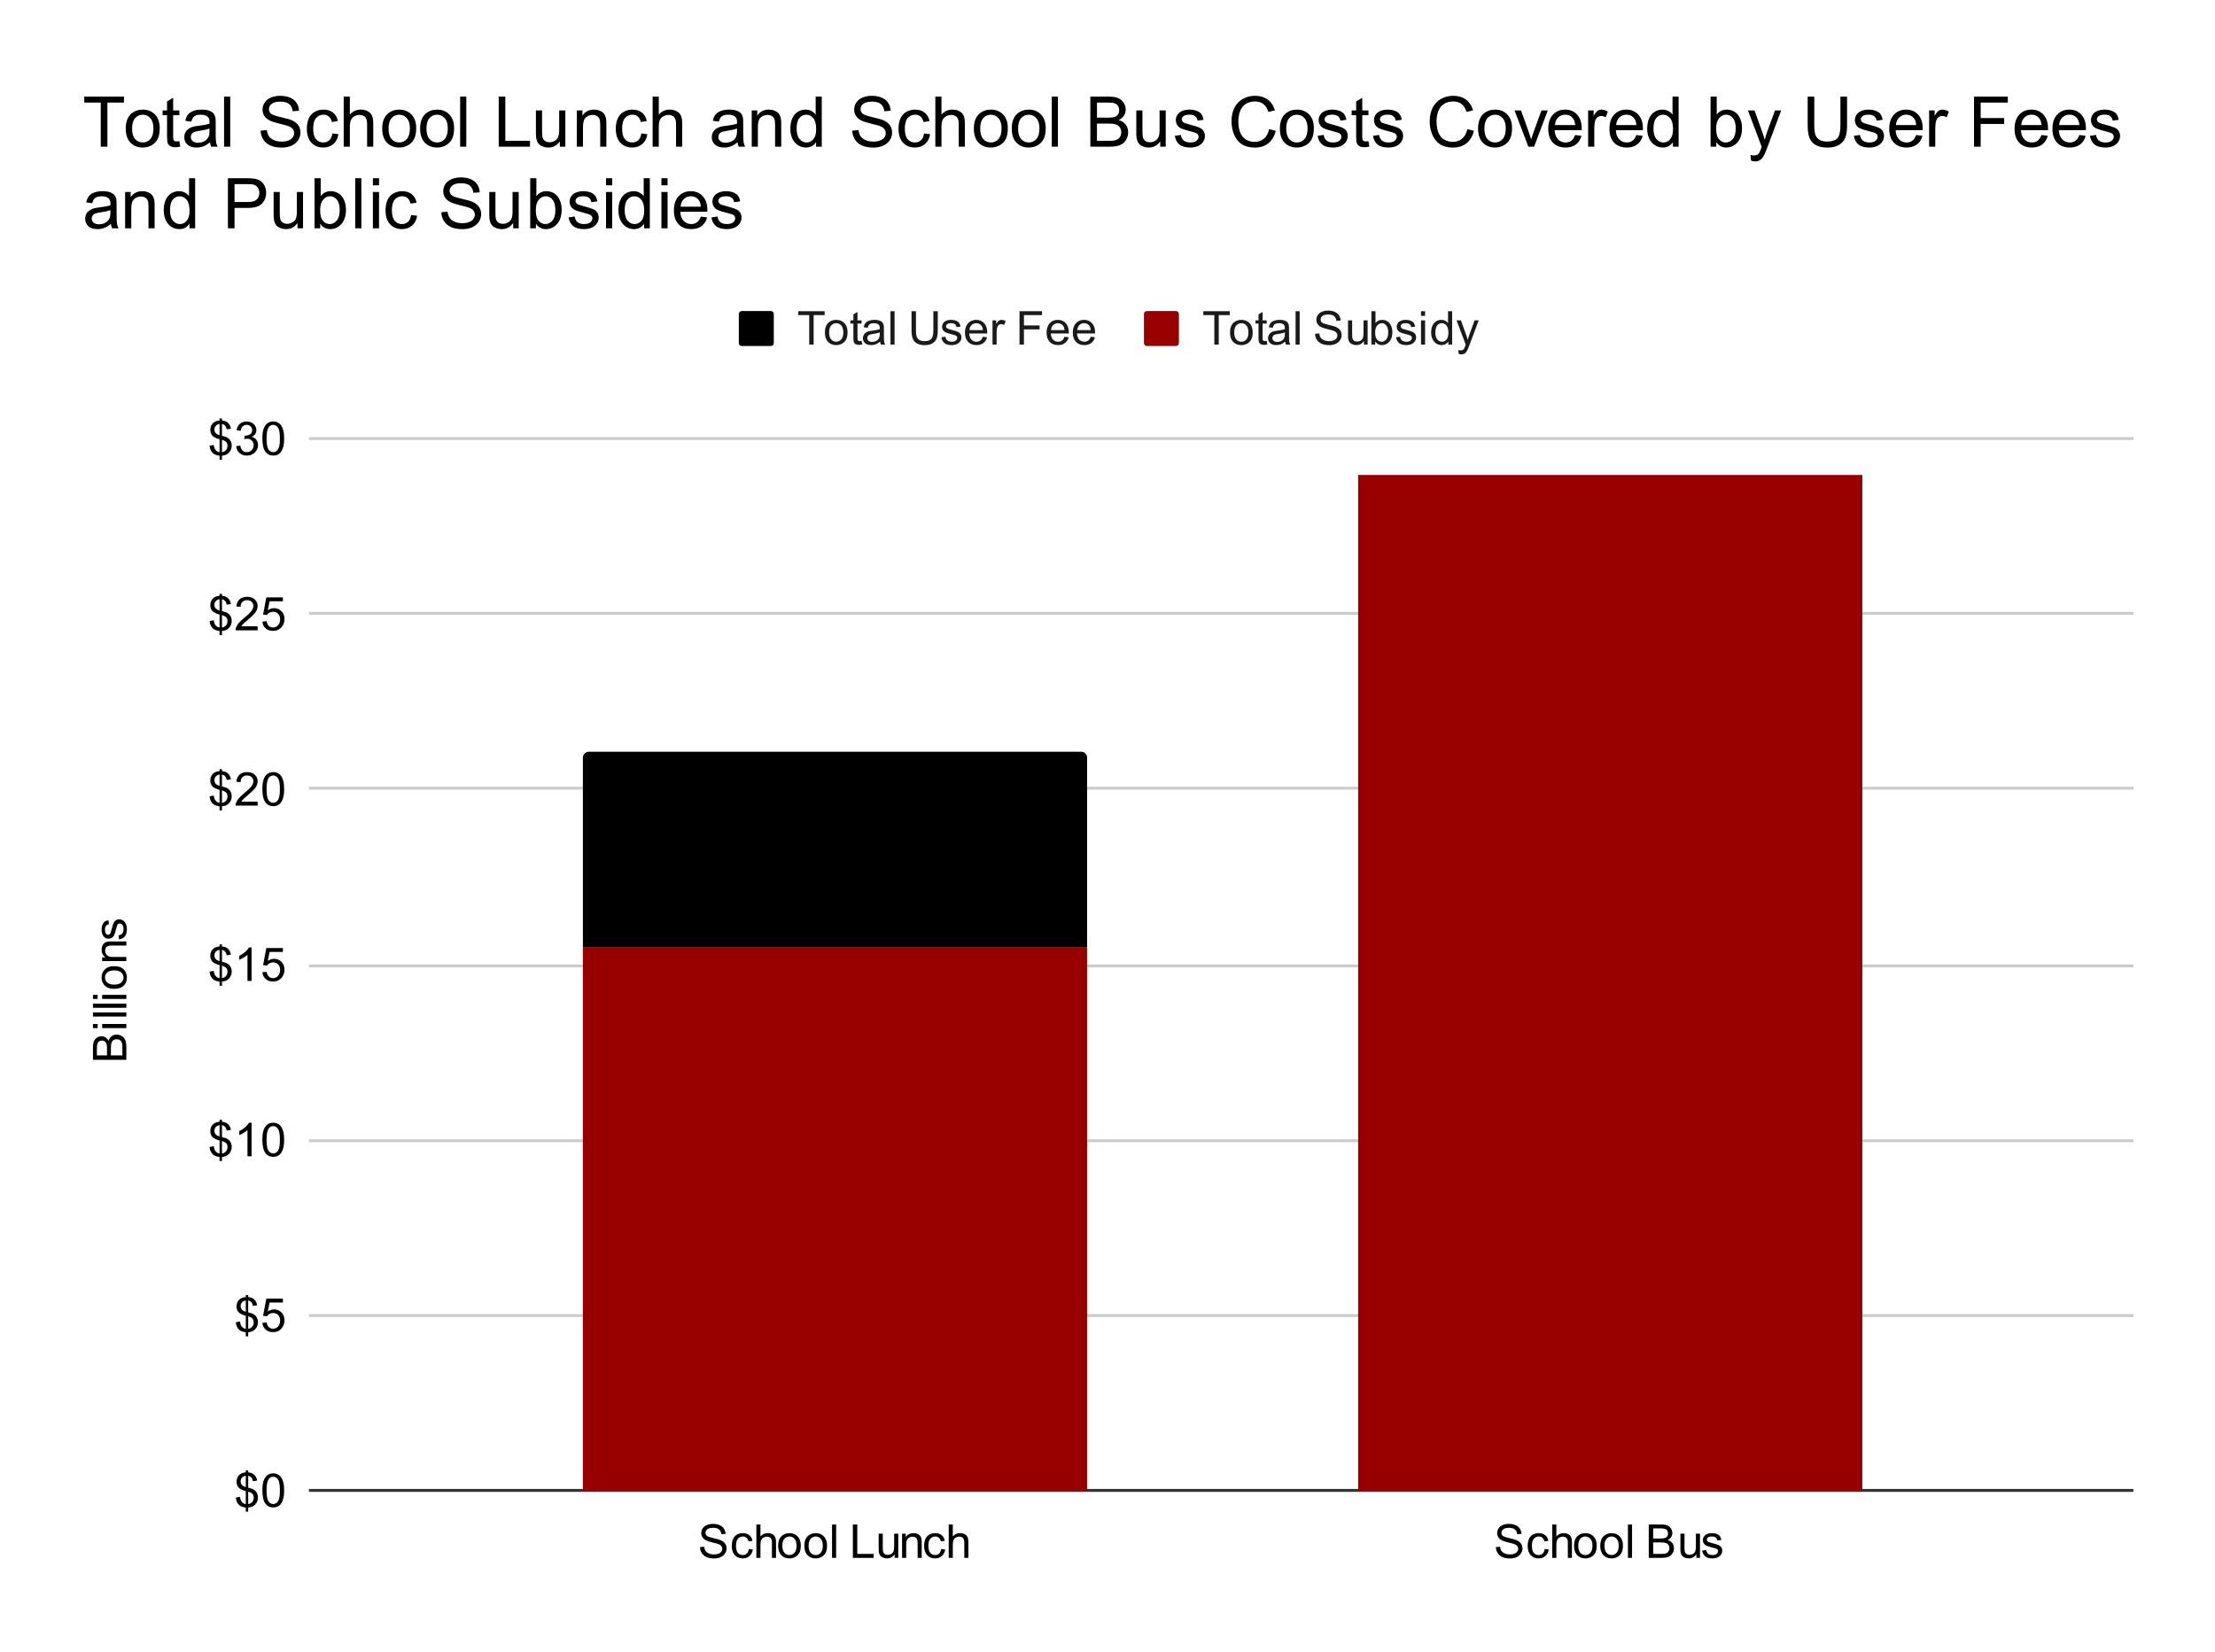<?xml version="1.0" encoding="UTF-8"?> <svg xmlns:xlink="http://www.w3.org/1999/xlink" xmlns="http://www.w3.org/2000/svg" version="1.1" viewBox="0.0 0.0 760.0 567.0" fill="none" stroke="none" stroke-linecap="square" stroke-miterlimit="10" width="760" height="567"><path fill="#ffffff" d="M0 0L760.0 0L760.0 567.0L0 567.0L0 0Z" fill-rule="nonzero"></path><path stroke="#333333" stroke-width="1.0" stroke-linecap="butt" d="M106.5 511.5L731.5 511.5" fill-rule="nonzero"></path><path stroke="#cccccc" stroke-width="1.0" stroke-linecap="butt" d="M106.5 451.5L731.5 451.5" fill-rule="nonzero"></path><path stroke="#cccccc" stroke-width="1.0" stroke-linecap="butt" d="M106.5 391.5L731.5 391.5" fill-rule="nonzero"></path><path stroke="#cccccc" stroke-width="1.0" stroke-linecap="butt" d="M106.5 331.5L731.5 331.5" fill-rule="nonzero"></path><path stroke="#cccccc" stroke-width="1.0" stroke-linecap="butt" d="M106.5 270.5L731.5 270.5" fill-rule="nonzero"></path><path stroke="#cccccc" stroke-width="1.0" stroke-linecap="butt" d="M106.5 210.5L731.5 210.5" fill-rule="nonzero"></path><path stroke="#cccccc" stroke-width="1.0" stroke-linecap="butt" d="M106.5 150.5L731.5 150.5" fill-rule="nonzero"></path><clipPath id="id_0"><path d="M106.35 150.65L731.65 150.65L731.65 511.65L106.35 511.65L106.35 150.65Z" clip-rule="nonzero"></path></clipPath><path stroke="#000000" stroke-width="2.0" stroke-linecap="butt" stroke-opacity="0.0" clip-path="url(#id_0)" d="M373.0 512.0L200.0 512.0L200.0 325.0L373.0 325.0Z" fill-rule="nonzero"></path><path fill="#980000" clip-path="url(#id_0)" d="M373.0 512.0L200.0 512.0L200.0 325.0L373.0 325.0Z" fill-rule="nonzero"></path><path stroke="#000000" stroke-width="2.0" stroke-linecap="butt" stroke-opacity="0.0" clip-path="url(#id_0)" d="M639.0 512.0L466.0 512.0L466.0 163.0L639.0 163.0Z" fill-rule="nonzero"></path><path fill="#980000" clip-path="url(#id_0)" d="M639.0 512.0L466.0 512.0L466.0 163.0L639.0 163.0Z" fill-rule="nonzero"></path><path stroke="#000000" stroke-width="2.0" stroke-linecap="butt" stroke-opacity="0.0" clip-path="url(#id_0)" d="M373.0 325.0L200.0 325.0L200.0 260.0C200.0 258.895 200.895 258.0 202.0 258.0L371.0 258.0C372.105 258.0 373.0 258.895 373.0 260.0Z" fill-rule="nonzero"></path><path fill="#000000" clip-path="url(#id_0)" d="M373.0 325.0L200.0 325.0L200.0 260.0C200.0 258.895 200.895 258.0 202.0 258.0L371.0 258.0C372.105 258.0 373.0 258.895 373.0 260.0Z" fill-rule="nonzero"></path><path stroke="#000000" stroke-width="2.0" stroke-linecap="butt" stroke-opacity="0.0" clip-path="url(#id_0)" d="M639.0 163.0L466.0 163.0L466.0 163.0L639.0 163.0Z" fill-rule="nonzero"></path><path fill="#000000" clip-path="url(#id_0)" d="M639.0 163.0L466.0 163.0L466.0 163.0L639.0 163.0Z" fill-rule="nonzero"></path><path fill="#000000" d="M43.35 363.728L31.897 363.728L31.897 359.431Q31.897 358.119 32.241 357.322Q32.584 356.525 33.319 356.087Q34.038 355.634 34.819 355.634Q35.553 355.634 36.209 356.041Q36.85 356.431 37.256 357.228Q37.553 356.197 38.288 355.634Q39.022 355.072 40.022 355.072Q40.834 355.072 41.522 355.416Q42.209 355.759 42.584 356.259Q42.959 356.759 43.163 357.509Q43.35 358.259 43.35 359.353L43.35 363.728ZM36.709 362.212L36.709 359.728Q36.709 358.728 36.569 358.291Q36.397 357.712 36.006 357.416Q35.6 357.119 35.006 357.119Q34.428 357.119 34.006 357.4Q33.569 357.666 33.413 358.181Q33.241 358.681 33.241 359.916L33.241 362.212L36.709 362.212ZM41.991 362.212L41.991 359.353Q41.991 358.619 41.944 358.322Q41.85 357.806 41.631 357.462Q41.413 357.103 40.991 356.884Q40.569 356.65 40.022 356.65Q39.381 356.65 38.913 356.978Q38.444 357.306 38.256 357.884Q38.053 358.462 38.053 359.556L38.053 362.212L41.991 362.212ZM33.506 352.837L31.897 352.837L31.897 351.431L33.506 351.431L33.506 352.837ZM43.35 352.837L35.053 352.837L35.053 351.431L43.35 351.431L43.35 352.837ZM43.35 348.869L31.897 348.869L31.897 347.462L43.35 347.462L43.35 348.869ZM43.35 345.869L31.897 345.869L31.897 344.462L43.35 344.462L43.35 345.869ZM33.506 342.837L31.897 342.837L31.897 341.431L33.506 341.431L33.506 342.837ZM43.35 342.837L35.053 342.837L35.053 341.431L43.35 341.431L43.35 342.837ZM39.194 339.369Q36.897 339.369 35.788 338.087Q34.866 337.009 34.866 335.478Q34.866 333.759 35.991 332.681Q37.1 331.587 39.084 331.587Q40.678 331.587 41.6 332.072Q42.522 332.556 43.038 333.478Q43.538 334.384 43.538 335.478Q43.538 337.212 42.428 338.291Q41.303 339.369 39.194 339.369ZM39.194 337.916Q40.788 337.916 41.584 337.228Q42.381 336.525 42.381 335.478Q42.381 334.431 41.584 333.744Q40.788 333.041 39.147 333.041Q37.616 333.041 36.819 333.744Q36.022 334.431 36.022 335.478Q36.022 336.525 36.819 337.228Q37.6 337.916 39.194 337.916ZM43.35 329.837L35.053 329.837L35.053 328.572L36.225 328.572Q34.866 327.666 34.866 325.931Q34.866 325.181 35.131 324.556Q35.397 323.931 35.834 323.619Q36.272 323.306 36.881 323.181Q37.272 323.103 38.241 323.103L43.35 323.103L43.35 324.509L38.303 324.509Q37.444 324.509 37.022 324.681Q36.584 324.837 36.334 325.259Q36.084 325.666 36.084 326.228Q36.084 327.134 36.663 327.791Q37.225 328.431 38.819 328.431L43.35 328.431L43.35 329.837ZM40.866 322.4L40.647 321.009Q41.491 320.9 41.944 320.369Q42.381 319.822 42.381 318.869Q42.381 317.9 41.991 317.431Q41.584 316.962 41.053 316.962Q40.584 316.962 40.303 317.369Q40.116 317.666 39.834 318.806Q39.444 320.353 39.163 320.962Q38.866 321.556 38.366 321.869Q37.866 322.166 37.256 322.166Q36.694 322.166 36.225 321.916Q35.756 321.666 35.444 321.228Q35.194 320.9 35.038 320.337Q34.866 319.759 34.866 319.119Q34.866 318.134 35.147 317.4Q35.428 316.666 35.913 316.322Q36.381 315.962 37.194 315.822L37.381 317.197Q36.741 317.291 36.381 317.744Q36.022 318.197 36.022 319.009Q36.022 319.978 36.35 320.4Q36.663 320.806 37.084 320.806Q37.366 320.806 37.584 320.634Q37.803 320.462 37.959 320.103Q38.038 319.884 38.319 318.853Q38.709 317.369 38.975 316.775Q39.225 316.181 39.709 315.853Q40.194 315.509 40.913 315.509Q41.616 315.509 42.241 315.931Q42.85 316.337 43.194 317.119Q43.538 317.884 43.538 318.853Q43.538 320.478 42.866 321.322Q42.194 322.166 40.866 322.4Z" fill-rule="nonzero"></path><path fill="#000000" d="M84.334 518.806L84.334 517.4Q83.287 517.259 82.616 516.916Q81.959 516.572 81.475 515.822Q81.006 515.056 80.928 513.962L82.334 513.697Q82.506 514.837 82.912 515.369Q83.506 516.119 84.334 516.197L84.334 511.728Q83.475 511.556 82.569 511.056Q81.897 510.681 81.522 510.025Q81.162 509.353 81.162 508.509Q81.162 507.009 82.225 506.072Q82.944 505.447 84.334 505.306L84.334 504.634L85.162 504.634L85.162 505.306Q86.397 505.431 87.116 506.025Q88.037 506.791 88.225 508.134L86.772 508.353Q86.647 507.525 86.241 507.088Q85.85 506.634 85.162 506.494L85.162 510.556Q86.225 510.822 86.569 510.963Q87.225 511.259 87.631 511.681Q88.053 512.087 88.272 512.666Q88.506 513.228 88.506 513.884Q88.506 515.353 87.569 516.337Q86.647 517.306 85.162 517.384L85.162 518.806L84.334 518.806ZM84.334 506.478Q83.522 506.603 83.037 507.134Q82.569 507.666 82.569 508.4Q82.569 509.119 82.975 509.603Q83.381 510.088 84.334 510.369L84.334 506.478ZM85.162 516.197Q85.991 516.103 86.522 515.494Q87.053 514.884 87.053 513.978Q87.053 513.212 86.678 512.759Q86.303 512.291 85.162 511.916L85.162 516.197ZM90.022 511.494Q90.022 509.463 90.428 508.228Q90.85 506.994 91.678 506.322Q92.506 505.65 93.756 505.65Q94.678 505.65 95.366 506.025Q96.069 506.384 96.522 507.088Q96.975 507.791 97.225 508.791Q97.491 509.791 97.491 511.494Q97.491 513.509 97.069 514.759Q96.662 515.994 95.834 516.681Q95.006 517.353 93.756 517.353Q92.1 517.353 91.147 516.15Q90.022 514.728 90.022 511.494ZM91.459 511.494Q91.459 514.322 92.116 515.259Q92.787 516.181 93.756 516.181Q94.725 516.181 95.381 515.244Q96.037 514.306 96.037 511.494Q96.037 508.666 95.381 507.744Q94.725 506.806 93.741 506.806Q92.772 506.806 92.194 507.634Q91.459 508.681 91.459 511.494Z" fill-rule="nonzero"></path><path fill="#000000" d="M84.334 458.64L84.334 457.233Q83.287 457.093 82.616 456.749Q81.959 456.405 81.475 455.655Q81.006 454.89 80.928 453.796L82.334 453.53Q82.506 454.671 82.912 455.202Q83.506 455.952 84.334 456.03L84.334 451.561Q83.475 451.39 82.569 450.89Q81.897 450.515 81.522 449.858Q81.162 449.186 81.162 448.343Q81.162 446.843 82.225 445.905Q82.944 445.28 84.334 445.14L84.334 444.468L85.162 444.468L85.162 445.14Q86.397 445.265 87.116 445.858Q88.037 446.624 88.225 447.968L86.772 448.186Q86.647 447.358 86.241 446.921Q85.85 446.468 85.162 446.327L85.162 450.39Q86.225 450.655 86.569 450.796Q87.225 451.093 87.631 451.515Q88.053 451.921 88.272 452.499Q88.506 453.061 88.506 453.718Q88.506 455.186 87.569 456.171Q86.647 457.14 85.162 457.218L85.162 458.64L84.334 458.64ZM84.334 446.311Q83.522 446.436 83.037 446.968Q82.569 447.499 82.569 448.233Q82.569 448.952 82.975 449.436Q83.381 449.921 84.334 450.202L84.334 446.311ZM85.162 456.03Q85.991 455.936 86.522 455.327Q87.053 454.718 87.053 453.811Q87.053 453.046 86.678 452.593Q86.303 452.124 85.162 451.749L85.162 456.03ZM90.022 453.983L91.491 453.858Q91.662 454.936 92.256 455.483Q92.85 456.015 93.694 456.015Q94.709 456.015 95.412 455.249Q96.116 454.483 96.116 453.218Q96.116 452.015 95.444 451.327Q94.772 450.624 93.678 450.624Q92.991 450.624 92.444 450.936Q91.897 451.249 91.584 451.733L90.272 451.561L91.381 445.686L97.069 445.686L97.069 447.03L92.506 447.03L91.881 450.108Q92.912 449.39 94.053 449.39Q95.553 449.39 96.584 450.436Q97.616 451.468 97.616 453.093Q97.616 454.655 96.709 455.78Q95.6 457.186 93.694 457.186Q92.131 457.186 91.147 456.311Q90.162 455.421 90.022 453.983Z" fill-rule="nonzero"></path><path fill="#000000" d="M75.334 398.473L75.334 397.067Q74.287 396.926 73.616 396.582Q72.959 396.239 72.475 395.489Q72.006 394.723 71.928 393.629L73.334 393.364Q73.506 394.504 73.912 395.035Q74.506 395.785 75.334 395.864L75.334 391.395Q74.475 391.223 73.569 390.723Q72.897 390.348 72.522 389.692Q72.162 389.02 72.162 388.176Q72.162 386.676 73.225 385.739Q73.944 385.114 75.334 384.973L75.334 384.301L76.162 384.301L76.162 384.973Q77.397 385.098 78.116 385.692Q79.037 386.457 79.225 387.801L77.772 388.02Q77.647 387.192 77.241 386.754Q76.85 386.301 76.162 386.16L76.162 390.223Q77.225 390.489 77.569 390.629Q78.225 390.926 78.631 391.348Q79.053 391.754 79.272 392.332Q79.506 392.895 79.506 393.551Q79.506 395.02 78.569 396.004Q77.647 396.973 76.162 397.051L76.162 398.473L75.334 398.473ZM75.334 386.145Q74.522 386.27 74.037 386.801Q73.569 387.332 73.569 388.067Q73.569 388.785 73.975 389.27Q74.381 389.754 75.334 390.035L75.334 386.145ZM76.162 395.864Q76.991 395.77 77.522 395.16Q78.053 394.551 78.053 393.645Q78.053 392.879 77.678 392.426Q77.303 391.957 76.162 391.582L76.162 395.864ZM86.319 396.817L84.912 396.817L84.912 387.848Q84.397 388.332 83.569 388.817Q82.756 389.301 82.1 389.551L82.1 388.192Q83.272 387.629 84.147 386.848Q85.037 386.051 85.412 385.317L86.319 385.317L86.319 396.817ZM90.022 391.16Q90.022 389.129 90.428 387.895Q90.85 386.66 91.678 385.989Q92.506 385.317 93.756 385.317Q94.678 385.317 95.366 385.692Q96.069 386.051 96.522 386.754Q96.975 387.457 97.225 388.457Q97.491 389.457 97.491 391.16Q97.491 393.176 97.069 394.426Q96.662 395.66 95.834 396.348Q95.006 397.02 93.756 397.02Q92.1 397.02 91.147 395.817Q90.022 394.395 90.022 391.16ZM91.459 391.16Q91.459 393.989 92.116 394.926Q92.787 395.848 93.756 395.848Q94.725 395.848 95.381 394.91Q96.037 393.973 96.037 391.16Q96.037 388.332 95.381 387.41Q94.725 386.473 93.741 386.473Q92.772 386.473 92.194 387.301Q91.459 388.348 91.459 391.16Z" fill-rule="nonzero"></path><path fill="#000000" d="M75.334 338.306L75.334 336.9Q74.287 336.759 73.616 336.416Q72.959 336.072 72.475 335.322Q72.006 334.556 71.928 333.462L73.334 333.197Q73.506 334.337 73.912 334.869Q74.506 335.619 75.334 335.697L75.334 331.228Q74.475 331.056 73.569 330.556Q72.897 330.181 72.522 329.525Q72.162 328.853 72.162 328.009Q72.162 326.509 73.225 325.572Q73.944 324.947 75.334 324.806L75.334 324.134L76.162 324.134L76.162 324.806Q77.397 324.931 78.116 325.525Q79.037 326.291 79.225 327.634L77.772 327.853Q77.647 327.025 77.241 326.587Q76.85 326.134 76.162 325.994L76.162 330.056Q77.225 330.322 77.569 330.462Q78.225 330.759 78.631 331.181Q79.053 331.587 79.272 332.166Q79.506 332.728 79.506 333.384Q79.506 334.853 78.569 335.837Q77.647 336.806 76.162 336.884L76.162 338.306L75.334 338.306ZM75.334 325.978Q74.522 326.103 74.037 326.634Q73.569 327.166 73.569 327.9Q73.569 328.619 73.975 329.103Q74.381 329.587 75.334 329.869L75.334 325.978ZM76.162 335.697Q76.991 335.603 77.522 334.994Q78.053 334.384 78.053 333.478Q78.053 332.712 77.678 332.259Q77.303 331.791 76.162 331.416L76.162 335.697ZM86.319 336.65L84.912 336.65L84.912 327.681Q84.397 328.166 83.569 328.65Q82.756 329.134 82.1 329.384L82.1 328.025Q83.272 327.462 84.147 326.681Q85.037 325.884 85.412 325.15L86.319 325.15L86.319 336.65ZM90.022 333.65L91.491 333.525Q91.662 334.603 92.256 335.15Q92.85 335.681 93.694 335.681Q94.709 335.681 95.412 334.916Q96.116 334.15 96.116 332.884Q96.116 331.681 95.444 330.994Q94.772 330.291 93.678 330.291Q92.991 330.291 92.444 330.603Q91.897 330.916 91.584 331.4L90.272 331.228L91.381 325.353L97.069 325.353L97.069 326.697L92.506 326.697L91.881 329.775Q92.912 329.056 94.053 329.056Q95.553 329.056 96.584 330.103Q97.616 331.134 97.616 332.759Q97.616 334.322 96.709 335.447Q95.6 336.853 93.694 336.853Q92.131 336.853 91.147 335.978Q90.162 335.087 90.022 333.65Z" fill-rule="nonzero"></path><path fill="#000000" d="M75.334 278.14L75.334 276.733Q74.287 276.593 73.616 276.249Q72.959 275.905 72.475 275.155Q72.006 274.39 71.928 273.296L73.334 273.03Q73.506 274.171 73.912 274.702Q74.506 275.452 75.334 275.53L75.334 271.061Q74.475 270.89 73.569 270.39Q72.897 270.015 72.522 269.358Q72.162 268.686 72.162 267.843Q72.162 266.343 73.225 265.405Q73.944 264.78 75.334 264.64L75.334 263.968L76.162 263.968L76.162 264.64Q77.397 264.765 78.116 265.358Q79.037 266.124 79.225 267.468L77.772 267.686Q77.647 266.858 77.241 266.421Q76.85 265.968 76.162 265.827L76.162 269.89Q77.225 270.155 77.569 270.296Q78.225 270.593 78.631 271.015Q79.053 271.421 79.272 271.999Q79.506 272.561 79.506 273.218Q79.506 274.686 78.569 275.671Q77.647 276.64 76.162 276.718L76.162 278.14L75.334 278.14ZM75.334 265.811Q74.522 265.936 74.037 266.468Q73.569 266.999 73.569 267.733Q73.569 268.452 73.975 268.936Q74.381 269.421 75.334 269.702L75.334 265.811ZM76.162 275.53Q76.991 275.436 77.522 274.827Q78.053 274.218 78.053 273.311Q78.053 272.546 77.678 272.093Q77.303 271.624 76.162 271.249L76.162 275.53ZM88.412 275.124L88.412 276.483L80.834 276.483Q80.819 275.968 81.006 275.499Q81.287 274.733 81.928 273.983Q82.569 273.233 83.772 272.249Q85.631 270.718 86.287 269.827Q86.944 268.921 86.944 268.124Q86.944 267.296 86.35 266.718Q85.756 266.14 84.787 266.14Q83.772 266.14 83.162 266.749Q82.553 267.358 82.553 268.436L81.1 268.296Q81.256 266.671 82.225 265.827Q83.194 264.983 84.819 264.983Q86.475 264.983 87.428 265.905Q88.397 266.811 88.397 268.155Q88.397 268.843 88.116 269.515Q87.834 270.171 87.178 270.905Q86.522 271.64 85.006 272.921Q83.741 273.983 83.381 274.374Q83.022 274.749 82.787 275.124L88.412 275.124ZM90.022 270.827Q90.022 268.796 90.428 267.561Q90.85 266.327 91.678 265.655Q92.506 264.983 93.756 264.983Q94.678 264.983 95.366 265.358Q96.069 265.718 96.522 266.421Q96.975 267.124 97.225 268.124Q97.491 269.124 97.491 270.827Q97.491 272.843 97.069 274.093Q96.662 275.327 95.834 276.015Q95.006 276.686 93.756 276.686Q92.1 276.686 91.147 275.483Q90.022 274.061 90.022 270.827ZM91.459 270.827Q91.459 273.655 92.116 274.593Q92.787 275.515 93.756 275.515Q94.725 275.515 95.381 274.577Q96.037 273.64 96.037 270.827Q96.037 267.999 95.381 267.077Q94.725 266.14 93.741 266.14Q92.772 266.14 92.194 266.968Q91.459 268.015 91.459 270.827Z" fill-rule="nonzero"></path><path fill="#000000" d="M75.334 217.973L75.334 216.567Q74.287 216.426 73.616 216.082Q72.959 215.739 72.475 214.989Q72.006 214.223 71.928 213.129L73.334 212.864Q73.506 214.004 73.912 214.535Q74.506 215.285 75.334 215.364L75.334 210.895Q74.475 210.723 73.569 210.223Q72.897 209.848 72.522 209.192Q72.162 208.52 72.162 207.676Q72.162 206.176 73.225 205.239Q73.944 204.614 75.334 204.473L75.334 203.801L76.162 203.801L76.162 204.473Q77.397 204.598 78.116 205.192Q79.037 205.957 79.225 207.301L77.772 207.52Q77.647 206.692 77.241 206.254Q76.85 205.801 76.162 205.66L76.162 209.723Q77.225 209.989 77.569 210.129Q78.225 210.426 78.631 210.848Q79.053 211.254 79.272 211.832Q79.506 212.395 79.506 213.051Q79.506 214.52 78.569 215.504Q77.647 216.473 76.162 216.551L76.162 217.973L75.334 217.973ZM75.334 205.645Q74.522 205.77 74.037 206.301Q73.569 206.832 73.569 207.567Q73.569 208.285 73.975 208.77Q74.381 209.254 75.334 209.535L75.334 205.645ZM76.162 215.364Q76.991 215.27 77.522 214.66Q78.053 214.051 78.053 213.145Q78.053 212.379 77.678 211.926Q77.303 211.457 76.162 211.082L76.162 215.364ZM88.412 214.957L88.412 216.317L80.834 216.317Q80.819 215.801 81.006 215.332Q81.287 214.567 81.928 213.817Q82.569 213.067 83.772 212.082Q85.631 210.551 86.287 209.66Q86.944 208.754 86.944 207.957Q86.944 207.129 86.35 206.551Q85.756 205.973 84.787 205.973Q83.772 205.973 83.162 206.582Q82.553 207.192 82.553 208.27L81.1 208.129Q81.256 206.504 82.225 205.66Q83.194 204.817 84.819 204.817Q86.475 204.817 87.428 205.739Q88.397 206.645 88.397 207.989Q88.397 208.676 88.116 209.348Q87.834 210.004 87.178 210.739Q86.522 211.473 85.006 212.754Q83.741 213.817 83.381 214.207Q83.022 214.582 82.787 214.957L88.412 214.957ZM90.022 213.317L91.491 213.192Q91.662 214.27 92.256 214.817Q92.85 215.348 93.694 215.348Q94.709 215.348 95.412 214.582Q96.116 213.817 96.116 212.551Q96.116 211.348 95.444 210.66Q94.772 209.957 93.678 209.957Q92.991 209.957 92.444 210.27Q91.897 210.582 91.584 211.067L90.272 210.895L91.381 205.02L97.069 205.02L97.069 206.364L92.506 206.364L91.881 209.442Q92.912 208.723 94.053 208.723Q95.553 208.723 96.584 209.77Q97.616 210.801 97.616 212.426Q97.616 213.989 96.709 215.114Q95.6 216.52 93.694 216.52Q92.131 216.52 91.147 215.645Q90.162 214.754 90.022 213.317Z" fill-rule="nonzero"></path><path fill="#000000" d="M75.334 157.806L75.334 156.4Q74.287 156.259 73.616 155.916Q72.959 155.572 72.475 154.822Q72.006 154.056 71.928 152.963L73.334 152.697Q73.506 153.838 73.912 154.369Q74.506 155.119 75.334 155.197L75.334 150.728Q74.475 150.556 73.569 150.056Q72.897 149.681 72.522 149.025Q72.162 148.353 72.162 147.509Q72.162 146.009 73.225 145.072Q73.944 144.447 75.334 144.306L75.334 143.634L76.162 143.634L76.162 144.306Q77.397 144.431 78.116 145.025Q79.037 145.791 79.225 147.134L77.772 147.353Q77.647 146.525 77.241 146.088Q76.85 145.634 76.162 145.494L76.162 149.556Q77.225 149.822 77.569 149.963Q78.225 150.259 78.631 150.681Q79.053 151.088 79.272 151.666Q79.506 152.228 79.506 152.884Q79.506 154.353 78.569 155.338Q77.647 156.306 76.162 156.384L76.162 157.806L75.334 157.806ZM75.334 145.478Q74.522 145.603 74.037 146.134Q73.569 146.666 73.569 147.4Q73.569 148.119 73.975 148.603Q74.381 149.088 75.334 149.369L75.334 145.478ZM76.162 155.197Q76.991 155.103 77.522 154.494Q78.053 153.884 78.053 152.978Q78.053 152.213 77.678 151.759Q77.303 151.291 76.162 150.916L76.162 155.197ZM81.022 153.119L82.428 152.931Q82.678 154.134 83.256 154.666Q83.834 155.181 84.678 155.181Q85.662 155.181 86.35 154.494Q87.037 153.806 87.037 152.791Q87.037 151.822 86.397 151.197Q85.772 150.572 84.787 150.572Q84.397 150.572 83.803 150.728L83.959 149.494Q84.1 149.509 84.178 149.509Q85.084 149.509 85.803 149.041Q86.522 148.572 86.522 147.588Q86.522 146.822 85.991 146.322Q85.475 145.806 84.647 145.806Q83.819 145.806 83.272 146.322Q82.725 146.838 82.569 147.869L81.162 147.619Q81.428 146.197 82.334 145.431Q83.256 144.65 84.616 144.65Q85.553 144.65 86.334 145.056Q87.131 145.447 87.537 146.15Q87.959 146.838 87.959 147.619Q87.959 148.369 87.553 148.978Q87.162 149.588 86.381 149.947Q87.397 150.181 87.959 150.916Q88.522 151.65 88.522 152.759Q88.522 154.259 87.428 155.306Q86.334 156.353 84.662 156.353Q83.162 156.353 82.162 155.463Q81.162 154.556 81.022 153.119ZM90.022 150.494Q90.022 148.463 90.428 147.228Q90.85 145.994 91.678 145.322Q92.506 144.65 93.756 144.65Q94.678 144.65 95.366 145.025Q96.069 145.384 96.522 146.088Q96.975 146.791 97.225 147.791Q97.491 148.791 97.491 150.494Q97.491 152.509 97.069 153.759Q96.662 154.994 95.834 155.681Q95.006 156.353 93.756 156.353Q92.1 156.353 91.147 155.15Q90.022 153.728 90.022 150.494ZM91.459 150.494Q91.459 153.322 92.116 154.259Q92.787 155.181 93.756 155.181Q94.725 155.181 95.381 154.244Q96.037 153.306 96.037 150.494Q96.037 147.666 95.381 146.744Q94.725 145.806 93.741 145.806Q92.772 145.806 92.194 146.634Q91.459 147.681 91.459 150.494Z" fill-rule="nonzero"></path><path fill="#000000" d="M240.176 530.962L241.614 530.837Q241.707 531.697 242.082 532.259Q242.457 532.806 243.239 533.15Q244.02 533.478 244.989 533.478Q245.864 533.478 246.52 533.228Q247.192 532.962 247.504 532.525Q247.832 532.072 247.832 531.541Q247.832 530.994 247.52 530.603Q247.207 530.197 246.489 529.916Q246.036 529.744 244.457 529.369Q242.879 528.978 242.239 528.65Q241.426 528.212 241.02 527.587Q240.614 526.947 240.614 526.15Q240.614 525.291 241.098 524.541Q241.598 523.775 242.536 523.384Q243.489 522.994 244.645 522.994Q245.926 522.994 246.895 523.416Q247.864 523.822 248.379 524.619Q248.911 525.416 248.957 526.416L247.504 526.525Q247.379 525.447 246.707 524.9Q246.036 524.337 244.707 524.337Q243.332 524.337 242.707 524.837Q242.082 525.337 242.082 526.056Q242.082 526.666 242.52 527.072Q242.957 527.462 244.801 527.884Q246.661 528.306 247.348 528.619Q248.348 529.072 248.817 529.791Q249.301 530.494 249.301 531.416Q249.301 532.322 248.77 533.134Q248.254 533.947 247.27 534.4Q246.286 534.853 245.067 534.853Q243.504 534.853 242.457 534.4Q241.411 533.931 240.801 533.025Q240.207 532.119 240.176 530.962ZM256.926 531.603L258.317 531.791Q258.082 533.212 257.145 534.025Q256.223 534.837 254.864 534.837Q253.161 534.837 252.114 533.728Q251.082 532.603 251.082 530.525Q251.082 529.181 251.52 528.181Q251.973 527.166 252.879 526.666Q253.801 526.166 254.864 526.166Q256.223 526.166 257.082 526.853Q257.942 527.525 258.176 528.791L256.817 528.994Q256.614 528.166 256.114 527.744Q255.629 527.322 254.926 527.322Q253.864 527.322 253.192 528.087Q252.536 528.837 252.536 530.494Q252.536 532.166 253.176 532.931Q253.817 533.681 254.848 533.681Q255.676 533.681 256.223 533.181Q256.786 532.666 256.926 531.603ZM259.52 534.65L259.52 523.197L260.926 523.197L260.926 527.306Q261.911 526.166 263.411 526.166Q264.332 526.166 265.004 526.525Q265.692 526.884 265.973 527.525Q266.27 528.166 266.27 529.384L266.27 534.65L264.864 534.65L264.864 529.384Q264.864 528.337 264.411 527.853Q263.957 527.369 263.114 527.369Q262.489 527.369 261.942 527.697Q261.395 528.025 261.161 528.587Q260.926 529.134 260.926 530.103L260.926 534.65L259.52 534.65ZM266.989 530.494Q266.989 528.197 268.27 527.087Q269.348 526.166 270.879 526.166Q272.598 526.166 273.676 527.291Q274.77 528.4 274.77 530.384Q274.77 531.978 274.286 532.9Q273.801 533.822 272.879 534.337Q271.973 534.837 270.879 534.837Q269.145 534.837 268.067 533.728Q266.989 532.603 266.989 530.494ZM268.442 530.494Q268.442 532.087 269.129 532.884Q269.832 533.681 270.879 533.681Q271.926 533.681 272.614 532.884Q273.317 532.087 273.317 530.447Q273.317 528.916 272.614 528.119Q271.926 527.322 270.879 527.322Q269.832 527.322 269.129 528.119Q268.442 528.9 268.442 530.494ZM275.989 530.494Q275.989 528.197 277.27 527.087Q278.348 526.166 279.879 526.166Q281.598 526.166 282.676 527.291Q283.77 528.4 283.77 530.384Q283.77 531.978 283.286 532.9Q282.801 533.822 281.879 534.337Q280.973 534.837 279.879 534.837Q278.145 534.837 277.067 533.728Q275.989 532.603 275.989 530.494ZM277.442 530.494Q277.442 532.087 278.129 532.884Q278.832 533.681 279.879 533.681Q280.926 533.681 281.614 532.884Q282.317 532.087 282.317 530.447Q282.317 528.916 281.614 528.119Q280.926 527.322 279.879 527.322Q278.832 527.322 278.129 528.119Q277.442 528.9 277.442 530.494ZM285.489 534.65L285.489 523.197L286.895 523.197L286.895 534.65L285.489 534.65ZM292.629 534.65L292.629 523.197L294.145 523.197L294.145 533.291L299.786 533.291L299.786 534.65L292.629 534.65ZM306.957 534.65L306.957 533.431Q305.989 534.837 304.317 534.837Q303.582 534.837 302.942 534.556Q302.317 534.275 302.004 533.853Q301.692 533.416 301.567 532.806Q301.489 532.384 301.489 531.494L301.489 526.353L302.895 526.353L302.895 530.947Q302.895 532.056 302.973 532.431Q303.114 532.994 303.536 533.306Q303.973 533.619 304.598 533.619Q305.239 533.619 305.786 533.306Q306.348 532.978 306.567 532.416Q306.801 531.853 306.801 530.791L306.801 526.353L308.207 526.353L308.207 534.65L306.957 534.65ZM309.52 534.65L309.52 526.353L310.786 526.353L310.786 527.525Q311.692 526.166 313.426 526.166Q314.176 526.166 314.801 526.431Q315.426 526.697 315.739 527.134Q316.051 527.572 316.176 528.181Q316.254 528.572 316.254 529.541L316.254 534.65L314.848 534.65L314.848 529.603Q314.848 528.744 314.676 528.322Q314.52 527.884 314.098 527.634Q313.692 527.384 313.129 527.384Q312.223 527.384 311.567 527.962Q310.926 528.525 310.926 530.119L310.926 534.65L309.52 534.65ZM322.926 531.603L324.317 531.791Q324.082 533.212 323.145 534.025Q322.223 534.837 320.864 534.837Q319.161 534.837 318.114 533.728Q317.082 532.603 317.082 530.525Q317.082 529.181 317.52 528.181Q317.973 527.166 318.879 526.666Q319.801 526.166 320.864 526.166Q322.223 526.166 323.082 526.853Q323.942 527.525 324.176 528.791L322.817 528.994Q322.614 528.166 322.114 527.744Q321.629 527.322 320.926 527.322Q319.864 527.322 319.192 528.087Q318.536 528.837 318.536 530.494Q318.536 532.166 319.176 532.931Q319.817 533.681 320.848 533.681Q321.676 533.681 322.223 533.181Q322.786 532.666 322.926 531.603ZM325.52 534.65L325.52 523.197L326.926 523.197L326.926 527.306Q327.911 526.166 329.411 526.166Q330.332 526.166 331.004 526.525Q331.692 526.884 331.973 527.525Q332.27 528.166 332.27 529.384L332.27 534.65L330.864 534.65L330.864 529.384Q330.864 528.337 330.411 527.853Q329.957 527.369 329.114 527.369Q328.489 527.369 327.942 527.697Q327.395 528.025 327.161 528.587Q326.926 529.134 326.926 530.103L326.926 534.65L325.52 534.65Z" fill-rule="nonzero"></path><path fill="#000000" d="M513.261 530.962L514.699 530.837Q514.793 531.697 515.168 532.259Q515.543 532.806 516.324 533.15Q517.105 533.478 518.074 533.478Q518.949 533.478 519.605 533.228Q520.277 532.962 520.589 532.525Q520.918 532.072 520.918 531.541Q520.918 530.994 520.605 530.603Q520.293 530.197 519.574 529.916Q519.121 529.744 517.543 529.369Q515.964 528.978 515.324 528.65Q514.511 528.212 514.105 527.587Q513.699 526.947 513.699 526.15Q513.699 525.291 514.183 524.541Q514.683 523.775 515.621 523.384Q516.574 522.994 517.73 522.994Q519.011 522.994 519.98 523.416Q520.949 523.822 521.464 524.619Q521.996 525.416 522.043 526.416L520.589 526.525Q520.464 525.447 519.793 524.9Q519.121 524.337 517.793 524.337Q516.418 524.337 515.793 524.837Q515.168 525.337 515.168 526.056Q515.168 526.666 515.605 527.072Q516.043 527.462 517.886 527.884Q519.746 528.306 520.433 528.619Q521.433 529.072 521.902 529.791Q522.386 530.494 522.386 531.416Q522.386 532.322 521.855 533.134Q521.339 533.947 520.355 534.4Q519.371 534.853 518.152 534.853Q516.589 534.853 515.543 534.4Q514.496 533.931 513.886 533.025Q513.293 532.119 513.261 530.962ZM530.011 531.603L531.402 531.791Q531.168 533.212 530.23 534.025Q529.308 534.837 527.949 534.837Q526.246 534.837 525.199 533.728Q524.168 532.603 524.168 530.525Q524.168 529.181 524.605 528.181Q525.058 527.166 525.964 526.666Q526.886 526.166 527.949 526.166Q529.308 526.166 530.168 526.853Q531.027 527.525 531.261 528.791L529.902 528.994Q529.699 528.166 529.199 527.744Q528.714 527.322 528.011 527.322Q526.949 527.322 526.277 528.087Q525.621 528.837 525.621 530.494Q525.621 532.166 526.261 532.931Q526.902 533.681 527.933 533.681Q528.761 533.681 529.308 533.181Q529.871 532.666 530.011 531.603ZM532.605 534.65L532.605 523.197L534.011 523.197L534.011 527.306Q534.996 526.166 536.496 526.166Q537.418 526.166 538.089 526.525Q538.777 526.884 539.058 527.525Q539.355 528.166 539.355 529.384L539.355 534.65L537.949 534.65L537.949 529.384Q537.949 528.337 537.496 527.853Q537.043 527.369 536.199 527.369Q535.574 527.369 535.027 527.697Q534.48 528.025 534.246 528.587Q534.011 529.134 534.011 530.103L534.011 534.65L532.605 534.65ZM540.074 530.494Q540.074 528.197 541.355 527.087Q542.433 526.166 543.964 526.166Q545.683 526.166 546.761 527.291Q547.855 528.4 547.855 530.384Q547.855 531.978 547.371 532.9Q546.886 533.822 545.964 534.337Q545.058 534.837 543.964 534.837Q542.23 534.837 541.152 533.728Q540.074 532.603 540.074 530.494ZM541.527 530.494Q541.527 532.087 542.214 532.884Q542.918 533.681 543.964 533.681Q545.011 533.681 545.699 532.884Q546.402 532.087 546.402 530.447Q546.402 528.916 545.699 528.119Q545.011 527.322 543.964 527.322Q542.918 527.322 542.214 528.119Q541.527 528.9 541.527 530.494ZM549.074 530.494Q549.074 528.197 550.355 527.087Q551.433 526.166 552.964 526.166Q554.683 526.166 555.761 527.291Q556.855 528.4 556.855 530.384Q556.855 531.978 556.371 532.9Q555.886 533.822 554.964 534.337Q554.058 534.837 552.964 534.837Q551.23 534.837 550.152 533.728Q549.074 532.603 549.074 530.494ZM550.527 530.494Q550.527 532.087 551.214 532.884Q551.918 533.681 552.964 533.681Q554.011 533.681 554.699 532.884Q555.402 532.087 555.402 530.447Q555.402 528.916 554.699 528.119Q554.011 527.322 552.964 527.322Q551.918 527.322 551.214 528.119Q550.527 528.9 550.527 530.494ZM558.574 534.65L558.574 523.197L559.98 523.197L559.98 534.65L558.574 534.65ZM565.714 534.65L565.714 523.197L570.011 523.197Q571.324 523.197 572.121 523.541Q572.918 523.884 573.355 524.619Q573.808 525.337 573.808 526.119Q573.808 526.853 573.402 527.509Q573.011 528.15 572.214 528.556Q573.246 528.853 573.808 529.587Q574.371 530.322 574.371 531.322Q574.371 532.134 574.027 532.822Q573.683 533.509 573.183 533.884Q572.683 534.259 571.933 534.462Q571.183 534.65 570.089 534.65L565.714 534.65ZM567.23 528.009L569.714 528.009Q570.714 528.009 571.152 527.869Q571.73 527.697 572.027 527.306Q572.324 526.9 572.324 526.306Q572.324 525.728 572.043 525.306Q571.777 524.869 571.261 524.712Q570.761 524.541 569.527 524.541L567.23 524.541L567.23 528.009ZM567.23 533.291L570.089 533.291Q570.824 533.291 571.121 533.244Q571.636 533.15 571.98 532.931Q572.339 532.712 572.558 532.291Q572.793 531.869 572.793 531.322Q572.793 530.681 572.464 530.212Q572.136 529.744 571.558 529.556Q570.98 529.353 569.886 529.353L567.23 529.353L567.23 533.291ZM582.043 534.65L582.043 533.431Q581.074 534.837 579.402 534.837Q578.668 534.837 578.027 534.556Q577.402 534.275 577.089 533.853Q576.777 533.416 576.652 532.806Q576.574 532.384 576.574 531.494L576.574 526.353L577.98 526.353L577.98 530.947Q577.98 532.056 578.058 532.431Q578.199 532.994 578.621 533.306Q579.058 533.619 579.683 533.619Q580.324 533.619 580.871 533.306Q581.433 532.978 581.652 532.416Q581.886 531.853 581.886 530.791L581.886 526.353L583.293 526.353L583.293 534.65L582.043 534.65ZM584.043 532.166L585.433 531.947Q585.543 532.791 586.074 533.244Q586.621 533.681 587.574 533.681Q588.543 533.681 589.011 533.291Q589.48 532.884 589.48 532.353Q589.48 531.884 589.074 531.603Q588.777 531.416 587.636 531.134Q586.089 530.744 585.48 530.462Q584.886 530.166 584.574 529.666Q584.277 529.166 584.277 528.556Q584.277 527.994 584.527 527.525Q584.777 527.056 585.214 526.744Q585.543 526.494 586.105 526.337Q586.683 526.166 587.324 526.166Q588.308 526.166 589.043 526.447Q589.777 526.728 590.121 527.212Q590.48 527.681 590.621 528.494L589.246 528.681Q589.152 528.041 588.699 527.681Q588.246 527.322 587.433 527.322Q586.464 527.322 586.043 527.65Q585.636 527.962 585.636 528.384Q585.636 528.666 585.808 528.884Q585.98 529.103 586.339 529.259Q586.558 529.337 587.589 529.619Q589.074 530.009 589.668 530.275Q590.261 530.525 590.589 531.009Q590.933 531.494 590.933 532.212Q590.933 532.916 590.511 533.541Q590.105 534.15 589.324 534.494Q588.558 534.837 587.589 534.837Q585.964 534.837 585.121 534.166Q584.277 533.494 584.043 532.166Z" fill-rule="nonzero"></path><path fill="#000000" d="M253.5 107.75C253.5 107.198 253.948 106.75 254.5 106.75L264.5 106.75C265.052 106.75 265.5 107.198 265.5 107.75L265.5 117.75C265.5 118.302 265.052 118.75 264.5 118.75L254.5 118.75C253.948 118.75 253.5 118.302 253.5 117.75Z" fill-rule="nonzero"></path><path fill="#1a1a1a" d="M277.656 118.25L277.656 108.141L273.875 108.141L273.875 106.797L282.953 106.797L282.953 108.141L279.172 108.141L279.172 118.25L277.656 118.25ZM283.031 114.094Q283.031 111.797 284.312 110.688Q285.391 109.766 286.922 109.766Q288.641 109.766 289.719 110.891Q290.812 112.0 290.812 113.984Q290.812 115.578 290.328 116.5Q289.844 117.422 288.922 117.938Q288.016 118.438 286.922 118.438Q285.188 118.438 284.109 117.328Q283.031 116.203 283.031 114.094ZM284.484 114.094Q284.484 115.688 285.172 116.484Q285.875 117.281 286.922 117.281Q287.969 117.281 288.656 116.484Q289.359 115.688 289.359 114.047Q289.359 112.516 288.656 111.719Q287.969 110.922 286.922 110.922Q285.875 110.922 285.172 111.719Q284.484 112.5 284.484 114.094ZM295.625 116.984L295.828 118.234Q295.234 118.359 294.766 118.359Q294.0 118.359 293.578 118.125Q293.156 117.875 292.984 117.484Q292.812 117.078 292.812 115.812L292.812 111.047L291.781 111.047L291.781 109.953L292.812 109.953L292.812 107.891L294.219 107.047L294.219 109.953L295.625 109.953L295.625 111.047L294.219 111.047L294.219 115.891Q294.219 116.5 294.281 116.672Q294.359 116.844 294.531 116.953Q294.703 117.047 295.016 117.047Q295.25 117.047 295.625 116.984ZM301.969 117.219Q301.188 117.891 300.469 118.172Q299.75 118.438 298.922 118.438Q297.547 118.438 296.812 117.766Q296.078 117.094 296.078 116.062Q296.078 115.453 296.359 114.953Q296.641 114.438 297.078 114.141Q297.531 113.828 298.094 113.672Q298.516 113.562 299.344 113.469Q301.047 113.266 301.859 112.984Q301.859 112.688 301.859 112.609Q301.859 111.75 301.469 111.406Q300.922 110.922 299.859 110.922Q298.875 110.922 298.391 111.281Q297.922 111.625 297.703 112.5L296.328 112.312Q296.516 111.438 296.938 110.891Q297.375 110.344 298.188 110.062Q299.0 109.766 300.062 109.766Q301.125 109.766 301.781 110.016Q302.453 110.266 302.766 110.641Q303.078 111.016 303.203 111.594Q303.281 111.953 303.281 112.891L303.281 114.766Q303.281 116.734 303.359 117.25Q303.453 117.766 303.719 118.25L302.25 118.25Q302.031 117.812 301.969 117.219ZM301.859 114.078Q301.094 114.391 299.562 114.609Q298.688 114.734 298.328 114.891Q297.969 115.047 297.766 115.359Q297.578 115.656 297.578 116.016Q297.578 116.578 298.0 116.953Q298.438 117.328 299.25 117.328Q300.062 117.328 300.688 116.984Q301.328 116.625 301.625 116.0Q301.859 115.531 301.859 114.594L301.859 114.078ZM305.531 118.25L305.531 106.797L306.938 106.797L306.938 118.25L305.531 118.25ZM320.25 106.797L321.766 106.797L321.766 113.406Q321.766 115.141 321.375 116.156Q320.984 117.172 319.969 117.812Q318.953 118.453 317.297 118.453Q315.688 118.453 314.656 117.891Q313.641 117.328 313.203 116.281Q312.766 115.234 312.766 113.406L312.766 106.797L314.281 106.797L314.281 113.406Q314.281 114.891 314.547 115.609Q314.828 116.312 315.5 116.703Q316.188 117.078 317.156 117.078Q318.828 117.078 319.531 116.328Q320.25 115.562 320.25 113.406L320.25 106.797ZM323.0 115.766L324.391 115.547Q324.5 116.391 325.031 116.844Q325.578 117.281 326.531 117.281Q327.5 117.281 327.969 116.891Q328.438 116.484 328.438 115.953Q328.438 115.484 328.031 115.203Q327.734 115.016 326.594 114.734Q325.047 114.344 324.438 114.062Q323.844 113.766 323.531 113.266Q323.234 112.766 323.234 112.156Q323.234 111.594 323.484 111.125Q323.734 110.656 324.172 110.344Q324.5 110.094 325.062 109.938Q325.641 109.766 326.281 109.766Q327.266 109.766 328.0 110.047Q328.734 110.328 329.078 110.812Q329.438 111.281 329.578 112.094L328.203 112.281Q328.109 111.641 327.656 111.281Q327.203 110.922 326.391 110.922Q325.422 110.922 325.0 111.25Q324.594 111.562 324.594 111.984Q324.594 112.266 324.766 112.484Q324.938 112.703 325.297 112.859Q325.516 112.938 326.547 113.219Q328.031 113.609 328.625 113.875Q329.219 114.125 329.547 114.609Q329.891 115.094 329.891 115.812Q329.891 116.516 329.469 117.141Q329.062 117.75 328.281 118.094Q327.516 118.438 326.547 118.438Q324.922 118.438 324.078 117.766Q323.234 117.094 323.0 115.766ZM337.234 115.578L338.688 115.75Q338.344 117.031 337.406 117.734Q336.484 118.438 335.047 118.438Q333.219 118.438 332.156 117.312Q331.094 116.188 331.094 114.172Q331.094 112.078 332.172 110.922Q333.25 109.766 334.969 109.766Q336.625 109.766 337.672 110.906Q338.734 112.031 338.734 114.078Q338.734 114.203 338.734 114.453L332.547 114.453Q332.625 115.828 333.312 116.562Q334.016 117.281 335.047 117.281Q335.828 117.281 336.375 116.875Q336.922 116.469 337.234 115.578ZM332.625 113.297L337.25 113.297Q337.156 112.25 336.719 111.734Q336.047 110.922 334.984 110.922Q334.016 110.922 333.344 111.578Q332.688 112.219 332.625 113.297ZM340.547 118.25L340.547 109.953L341.812 109.953L341.812 111.203Q342.297 110.328 342.703 110.047Q343.109 109.766 343.609 109.766Q344.312 109.766 345.047 110.219L344.562 111.516Q344.047 111.219 343.531 111.219Q343.078 111.219 342.703 111.5Q342.344 111.766 342.188 112.266Q341.953 113.016 341.953 113.906L341.953 118.25L340.547 118.25ZM349.812 118.25L349.812 106.797L357.547 106.797L357.547 108.141L351.328 108.141L351.328 111.688L356.703 111.688L356.703 113.047L351.328 113.047L351.328 118.25L349.812 118.25ZM365.234 115.578L366.688 115.75Q366.344 117.031 365.406 117.734Q364.484 118.438 363.047 118.438Q361.219 118.438 360.156 117.312Q359.094 116.188 359.094 114.172Q359.094 112.078 360.172 110.922Q361.25 109.766 362.969 109.766Q364.625 109.766 365.672 110.906Q366.734 112.031 366.734 114.078Q366.734 114.203 366.734 114.453L360.547 114.453Q360.625 115.828 361.312 116.562Q362.016 117.281 363.047 117.281Q363.828 117.281 364.375 116.875Q364.922 116.469 365.234 115.578ZM360.625 113.297L365.25 113.297Q365.156 112.25 364.719 111.734Q364.047 110.922 362.984 110.922Q362.016 110.922 361.344 111.578Q360.688 112.219 360.625 113.297ZM374.234 115.578L375.688 115.75Q375.344 117.031 374.406 117.734Q373.484 118.438 372.047 118.438Q370.219 118.438 369.156 117.312Q368.094 116.188 368.094 114.172Q368.094 112.078 369.172 110.922Q370.25 109.766 371.969 109.766Q373.625 109.766 374.672 110.906Q375.734 112.031 375.734 114.078Q375.734 114.203 375.734 114.453L369.547 114.453Q369.625 115.828 370.312 116.562Q371.016 117.281 372.047 117.281Q372.828 117.281 373.375 116.875Q373.922 116.469 374.234 115.578ZM369.625 113.297L374.25 113.297Q374.156 112.25 373.719 111.734Q373.047 110.922 371.984 110.922Q371.016 110.922 370.344 111.578Q369.688 112.219 369.625 113.297Z" fill-rule="nonzero"></path><path fill="#980000" d="M392.5 107.75C392.5 107.198 392.948 106.75 393.5 106.75L403.5 106.75C404.052 106.75 404.5 107.198 404.5 107.75L404.5 117.75C404.5 118.302 404.052 118.75 403.5 118.75L393.5 118.75C392.948 118.75 392.5 118.302 392.5 117.75Z" fill-rule="nonzero"></path><path fill="#1a1a1a" d="M416.656 118.25L416.656 108.141L412.875 108.141L412.875 106.797L421.953 106.797L421.953 108.141L418.172 108.141L418.172 118.25L416.656 118.25ZM422.031 114.094Q422.031 111.797 423.312 110.688Q424.391 109.766 425.922 109.766Q427.641 109.766 428.719 110.891Q429.812 112.0 429.812 113.984Q429.812 115.578 429.328 116.5Q428.844 117.422 427.922 117.938Q427.016 118.438 425.922 118.438Q424.188 118.438 423.109 117.328Q422.031 116.203 422.031 114.094ZM423.484 114.094Q423.484 115.688 424.172 116.484Q424.875 117.281 425.922 117.281Q426.969 117.281 427.656 116.484Q428.359 115.688 428.359 114.047Q428.359 112.516 427.656 111.719Q426.969 110.922 425.922 110.922Q424.875 110.922 424.172 111.719Q423.484 112.5 423.484 114.094ZM434.625 116.984L434.828 118.234Q434.234 118.359 433.766 118.359Q433.0 118.359 432.578 118.125Q432.156 117.875 431.984 117.484Q431.812 117.078 431.812 115.812L431.812 111.047L430.781 111.047L430.781 109.953L431.812 109.953L431.812 107.891L433.219 107.047L433.219 109.953L434.625 109.953L434.625 111.047L433.219 111.047L433.219 115.891Q433.219 116.5 433.281 116.672Q433.359 116.844 433.531 116.953Q433.703 117.047 434.016 117.047Q434.25 117.047 434.625 116.984ZM440.969 117.219Q440.188 117.891 439.469 118.172Q438.75 118.438 437.922 118.438Q436.547 118.438 435.812 117.766Q435.078 117.094 435.078 116.062Q435.078 115.453 435.359 114.953Q435.641 114.438 436.078 114.141Q436.531 113.828 437.094 113.672Q437.516 113.562 438.344 113.469Q440.047 113.266 440.859 112.984Q440.859 112.688 440.859 112.609Q440.859 111.75 440.469 111.406Q439.922 110.922 438.859 110.922Q437.875 110.922 437.391 111.281Q436.922 111.625 436.703 112.5L435.328 112.312Q435.516 111.438 435.938 110.891Q436.375 110.344 437.188 110.062Q438.0 109.766 439.062 109.766Q440.125 109.766 440.781 110.016Q441.453 110.266 441.766 110.641Q442.078 111.016 442.203 111.594Q442.281 111.953 442.281 112.891L442.281 114.766Q442.281 116.734 442.359 117.25Q442.453 117.766 442.719 118.25L441.25 118.25Q441.031 117.812 440.969 117.219ZM440.859 114.078Q440.094 114.391 438.562 114.609Q437.688 114.734 437.328 114.891Q436.969 115.047 436.766 115.359Q436.578 115.656 436.578 116.016Q436.578 116.578 437.0 116.953Q437.438 117.328 438.25 117.328Q439.062 117.328 439.688 116.984Q440.328 116.625 440.625 116.0Q440.859 115.531 440.859 114.594L440.859 114.078ZM444.531 118.25L444.531 106.797L445.938 106.797L445.938 118.25L444.531 118.25ZM451.219 114.562L452.656 114.438Q452.75 115.297 453.125 115.859Q453.5 116.406 454.281 116.75Q455.062 117.078 456.031 117.078Q456.906 117.078 457.562 116.828Q458.234 116.562 458.547 116.125Q458.875 115.672 458.875 115.141Q458.875 114.594 458.562 114.203Q458.25 113.797 457.531 113.516Q457.078 113.344 455.5 112.969Q453.922 112.578 453.281 112.25Q452.469 111.812 452.062 111.188Q451.656 110.547 451.656 109.75Q451.656 108.891 452.141 108.141Q452.641 107.375 453.578 106.984Q454.531 106.594 455.688 106.594Q456.969 106.594 457.938 107.016Q458.906 107.422 459.422 108.219Q459.953 109.016 460.0 110.016L458.547 110.125Q458.422 109.047 457.75 108.5Q457.078 107.938 455.75 107.938Q454.375 107.938 453.75 108.438Q453.125 108.938 453.125 109.656Q453.125 110.266 453.562 110.672Q454.0 111.062 455.844 111.484Q457.703 111.906 458.391 112.219Q459.391 112.672 459.859 113.391Q460.344 114.094 460.344 115.016Q460.344 115.922 459.812 116.734Q459.297 117.547 458.312 118.0Q457.328 118.453 456.109 118.453Q454.547 118.453 453.5 118.0Q452.453 117.531 451.844 116.625Q451.25 115.719 451.219 114.562ZM468.0 118.25L468.0 117.031Q467.031 118.438 465.359 118.438Q464.625 118.438 463.984 118.156Q463.359 117.875 463.047 117.453Q462.734 117.016 462.609 116.406Q462.531 115.984 462.531 115.094L462.531 109.953L463.938 109.953L463.938 114.547Q463.938 115.656 464.016 116.031Q464.156 116.594 464.578 116.906Q465.016 117.219 465.641 117.219Q466.281 117.219 466.828 116.906Q467.391 116.578 467.609 116.016Q467.844 115.453 467.844 114.391L467.844 109.953L469.25 109.953L469.25 118.25L468.0 118.25ZM471.859 118.25L470.547 118.25L470.547 106.797L471.953 106.797L471.953 110.875Q472.844 109.766 474.234 109.766Q475.0 109.766 475.672 110.078Q476.359 110.375 476.797 110.938Q477.25 111.5 477.5 112.297Q477.75 113.078 477.75 113.969Q477.75 116.109 476.688 117.281Q475.641 118.438 474.156 118.438Q472.688 118.438 471.859 117.203L471.859 118.25ZM471.844 114.031Q471.844 115.531 472.25 116.188Q472.906 117.281 474.047 117.281Q474.969 117.281 475.641 116.484Q476.312 115.672 476.312 114.094Q476.312 112.469 475.656 111.703Q475.016 110.922 474.109 110.922Q473.188 110.922 472.516 111.719Q471.844 112.516 471.844 114.031ZM479.0 115.766L480.391 115.547Q480.5 116.391 481.031 116.844Q481.578 117.281 482.531 117.281Q483.5 117.281 483.969 116.891Q484.438 116.484 484.438 115.953Q484.438 115.484 484.031 115.203Q483.734 115.016 482.594 114.734Q481.047 114.344 480.438 114.062Q479.844 113.766 479.531 113.266Q479.234 112.766 479.234 112.156Q479.234 111.594 479.484 111.125Q479.734 110.656 480.172 110.344Q480.5 110.094 481.062 109.938Q481.641 109.766 482.281 109.766Q483.266 109.766 484.0 110.047Q484.734 110.328 485.078 110.812Q485.438 111.281 485.578 112.094L484.203 112.281Q484.109 111.641 483.656 111.281Q483.203 110.922 482.391 110.922Q481.422 110.922 481.0 111.25Q480.594 111.562 480.594 111.984Q480.594 112.266 480.766 112.484Q480.938 112.703 481.297 112.859Q481.516 112.938 482.547 113.219Q484.031 113.609 484.625 113.875Q485.219 114.125 485.547 114.609Q485.891 115.094 485.891 115.812Q485.891 116.516 485.469 117.141Q485.062 117.75 484.281 118.094Q483.516 118.438 482.547 118.438Q480.922 118.438 480.078 117.766Q479.234 117.094 479.0 115.766ZM487.562 108.406L487.562 106.797L488.969 106.797L488.969 108.406L487.562 108.406ZM487.562 118.25L487.562 109.953L488.969 109.953L488.969 118.25L487.562 118.25ZM496.938 118.25L496.938 117.203Q496.156 118.438 494.625 118.438Q493.625 118.438 492.797 117.891Q491.969 117.344 491.5 116.359Q491.047 115.375 491.047 114.109Q491.047 112.859 491.453 111.859Q491.875 110.844 492.703 110.312Q493.531 109.766 494.562 109.766Q495.312 109.766 495.891 110.078Q496.484 110.391 496.844 110.906L496.844 106.797L498.25 106.797L498.25 118.25L496.938 118.25ZM492.5 114.109Q492.5 115.703 493.172 116.5Q493.844 117.281 494.75 117.281Q495.672 117.281 496.312 116.531Q496.969 115.766 496.969 114.219Q496.969 112.516 496.312 111.719Q495.656 110.922 494.688 110.922Q493.75 110.922 493.125 111.688Q492.5 112.453 492.5 114.109ZM500.5 121.453L500.344 120.125Q500.797 120.25 501.141 120.25Q501.609 120.25 501.891 120.094Q502.172 119.938 502.359 119.656Q502.484 119.453 502.781 118.609Q502.828 118.5 502.906 118.266L499.766 109.953L501.281 109.953L503.0 114.75Q503.344 115.672 503.609 116.672Q503.844 115.703 504.188 114.781L505.953 109.953L507.359 109.953L504.203 118.391Q503.703 119.766 503.422 120.281Q503.047 120.969 502.562 121.297Q502.078 121.625 501.406 121.625Q501.0 121.625 500.5 121.453Z" fill-rule="nonzero"></path><path fill="#000000" d="M34.569 50.35L34.569 35.194L28.913 35.194L28.913 33.163L42.538 33.163L42.538 35.194L36.85 35.194L36.85 50.35L34.569 50.35ZM43.147 44.131Q43.147 40.663 45.069 39.006Q46.678 37.616 48.991 37.616Q51.553 37.616 53.178 39.303Q54.803 40.991 54.803 43.944Q54.803 46.35 54.084 47.725Q53.366 49.1 51.991 49.866Q50.616 50.631 48.991 50.631Q46.366 50.631 44.756 48.959Q43.147 47.272 43.147 44.131ZM45.319 44.131Q45.319 46.522 46.35 47.709Q47.397 48.897 48.991 48.897Q50.553 48.897 51.6 47.709Q52.647 46.506 52.647 44.053Q52.647 41.741 51.584 40.553Q50.538 39.366 48.991 39.366Q47.397 39.366 46.35 40.553Q45.319 41.741 45.319 44.131ZM61.538 48.459L61.85 50.319Q60.959 50.522 60.256 50.522Q59.1 50.522 58.459 50.163Q57.834 49.788 57.569 49.194Q57.319 48.6 57.319 46.709L57.319 39.538L55.772 39.538L55.772 37.897L57.319 37.897L57.319 34.819L59.413 33.553L59.413 37.897L61.538 37.897L61.538 39.538L59.413 39.538L59.413 46.819Q59.413 47.725 59.522 47.991Q59.647 48.241 59.897 48.397Q60.147 48.538 60.616 48.538Q60.959 48.538 61.538 48.459ZM72.053 48.819Q70.881 49.803 69.787 50.225Q68.709 50.631 67.475 50.631Q65.428 50.631 64.319 49.631Q63.225 48.631 63.225 47.069Q63.225 46.147 63.631 45.397Q64.053 44.647 64.725 44.194Q65.397 43.725 66.241 43.491Q66.866 43.334 68.116 43.178Q70.678 42.866 71.881 42.444Q71.897 42.022 71.897 41.897Q71.897 40.616 71.287 40.084Q70.491 39.366 68.897 39.366Q67.397 39.366 66.694 39.897Q65.991 40.413 65.647 41.741L63.584 41.459Q63.866 40.131 64.506 39.319Q65.147 38.506 66.366 38.069Q67.584 37.616 69.194 37.616Q70.787 37.616 71.787 37.991Q72.787 38.366 73.256 38.944Q73.725 39.506 73.912 40.381Q74.006 40.913 74.006 42.319L74.006 45.131Q74.006 48.069 74.147 48.85Q74.287 49.631 74.678 50.35L72.475 50.35Q72.147 49.694 72.053 48.819ZM71.881 44.1Q70.725 44.569 68.428 44.897Q67.131 45.084 66.584 45.319Q66.053 45.553 65.756 46.006Q65.475 46.459 65.475 47.006Q65.475 47.85 66.1 48.413Q66.741 48.975 67.975 48.975Q69.194 48.975 70.147 48.444Q71.1 47.913 71.537 46.991Q71.881 46.272 71.881 44.881L71.881 44.1ZM76.881 50.35L76.881 33.163L78.991 33.163L78.991 50.35L76.881 50.35ZM89.428 44.834L91.569 44.647Q91.725 45.928 92.272 46.756Q92.834 47.584 94.006 48.1Q95.178 48.6 96.647 48.6Q97.944 48.6 98.944 48.225Q99.944 47.834 100.428 47.163Q100.912 46.475 100.912 45.678Q100.912 44.881 100.444 44.272Q99.975 43.663 98.897 43.256Q98.209 42.991 95.834 42.428Q93.475 41.85 92.522 41.35Q91.287 40.709 90.678 39.756Q90.084 38.788 90.084 37.616Q90.084 36.303 90.819 35.178Q91.569 34.053 92.975 33.475Q94.397 32.881 96.131 32.881Q98.037 32.881 99.491 33.491Q100.959 34.1 101.741 35.303Q102.537 36.491 102.584 38.006L100.412 38.178Q100.241 36.538 99.225 35.709Q98.209 34.881 96.225 34.881Q94.162 34.881 93.209 35.647Q92.272 36.397 92.272 37.459Q92.272 38.381 92.944 38.975Q93.6 39.584 96.366 40.209Q99.147 40.834 100.178 41.303Q101.678 41.991 102.381 43.053Q103.1 44.116 103.1 45.491Q103.1 46.866 102.319 48.084Q101.537 49.288 100.069 49.975Q98.6 50.647 96.756 50.647Q94.428 50.647 92.85 49.975Q91.272 49.288 90.366 47.928Q89.475 46.553 89.428 44.834ZM114.053 45.788L116.131 46.053Q115.787 48.209 114.381 49.428Q112.991 50.631 110.944 50.631Q108.397 50.631 106.834 48.959Q105.287 47.288 105.287 44.178Q105.287 42.163 105.959 40.647Q106.631 39.131 107.991 38.381Q109.35 37.616 110.959 37.616Q112.991 37.616 114.272 38.647Q115.569 39.678 115.928 41.553L113.881 41.881Q113.584 40.616 112.834 39.991Q112.1 39.35 111.037 39.35Q109.444 39.35 108.444 40.506Q107.459 41.647 107.459 44.116Q107.459 46.616 108.412 47.756Q109.381 48.897 110.928 48.897Q112.162 48.897 112.991 48.131Q113.834 47.366 114.053 45.788ZM117.928 50.35L117.928 33.163L120.037 33.163L120.037 39.334Q121.522 37.616 123.772 37.616Q125.147 37.616 126.162 38.163Q127.194 38.709 127.631 39.678Q128.069 40.631 128.069 42.459L128.069 50.35L125.959 50.35L125.959 42.459Q125.959 40.881 125.272 40.163Q124.584 39.444 123.334 39.444Q122.397 39.444 121.569 39.928Q120.741 40.413 120.381 41.241Q120.037 42.069 120.037 43.538L120.037 50.35L117.928 50.35ZM131.147 44.131Q131.147 40.663 133.069 39.006Q134.678 37.616 136.991 37.616Q139.553 37.616 141.178 39.303Q142.803 40.991 142.803 43.944Q142.803 46.35 142.084 47.725Q141.366 49.1 139.991 49.866Q138.616 50.631 136.991 50.631Q134.366 50.631 132.756 48.959Q131.147 47.272 131.147 44.131ZM133.319 44.131Q133.319 46.522 134.35 47.709Q135.397 48.897 136.991 48.897Q138.553 48.897 139.6 47.709Q140.647 46.506 140.647 44.053Q140.647 41.741 139.584 40.553Q138.537 39.366 136.991 39.366Q135.397 39.366 134.35 40.553Q133.319 41.741 133.319 44.131ZM144.147 44.131Q144.147 40.663 146.069 39.006Q147.678 37.616 149.991 37.616Q152.553 37.616 154.178 39.303Q155.803 40.991 155.803 43.944Q155.803 46.35 155.084 47.725Q154.366 49.1 152.991 49.866Q151.616 50.631 149.991 50.631Q147.366 50.631 145.756 48.959Q144.147 47.272 144.147 44.131ZM146.319 44.131Q146.319 46.522 147.35 47.709Q148.397 48.897 149.991 48.897Q151.553 48.897 152.6 47.709Q153.647 46.506 153.647 44.053Q153.647 41.741 152.584 40.553Q151.537 39.366 149.991 39.366Q148.397 39.366 147.35 40.553Q146.319 41.741 146.319 44.131ZM157.881 50.35L157.881 33.163L159.991 33.163L159.991 50.35L157.881 50.35ZM171.116 50.35L171.116 33.163L173.381 33.163L173.381 48.319L181.85 48.319L181.85 50.35L171.116 50.35ZM192.084 50.35L192.084 48.522Q190.631 50.631 188.147 50.631Q187.037 50.631 186.084 50.209Q185.131 49.788 184.662 49.147Q184.209 48.506 184.022 47.584Q183.881 46.959 183.881 45.616L183.881 37.897L185.991 37.897L185.991 44.803Q185.991 46.459 186.131 47.038Q186.319 47.866 186.959 48.35Q187.616 48.819 188.569 48.819Q189.506 48.819 190.334 48.334Q191.178 47.834 191.522 47.006Q191.866 46.163 191.866 44.569L191.866 37.897L193.975 37.897L193.975 50.35L192.084 50.35ZM197.928 50.35L197.928 37.897L199.834 37.897L199.834 39.678Q201.209 37.616 203.787 37.616Q204.912 37.616 205.85 38.022Q206.803 38.428 207.272 39.084Q207.741 39.741 207.928 40.647Q208.053 41.225 208.053 42.694L208.053 50.35L205.944 50.35L205.944 42.772Q205.944 41.491 205.694 40.85Q205.444 40.209 204.819 39.834Q204.194 39.444 203.35 39.444Q202.006 39.444 201.022 40.303Q200.037 41.163 200.037 43.553L200.037 50.35L197.928 50.35ZM220.053 45.788L222.131 46.053Q221.787 48.209 220.381 49.428Q218.991 50.631 216.944 50.631Q214.397 50.631 212.834 48.959Q211.287 47.288 211.287 44.178Q211.287 42.163 211.959 40.647Q212.631 39.131 213.991 38.381Q215.35 37.616 216.959 37.616Q218.991 37.616 220.272 38.647Q221.569 39.678 221.928 41.553L219.881 41.881Q219.584 40.616 218.834 39.991Q218.1 39.35 217.037 39.35Q215.444 39.35 214.444 40.506Q213.459 41.647 213.459 44.116Q213.459 46.616 214.412 47.756Q215.381 48.897 216.928 48.897Q218.162 48.897 218.991 48.131Q219.834 47.366 220.053 45.788ZM223.928 50.35L223.928 33.163L226.037 33.163L226.037 39.334Q227.522 37.616 229.772 37.616Q231.147 37.616 232.162 38.163Q233.194 38.709 233.631 39.678Q234.069 40.631 234.069 42.459L234.069 50.35L231.959 50.35L231.959 42.459Q231.959 40.881 231.272 40.163Q230.584 39.444 229.334 39.444Q228.397 39.444 227.569 39.928Q226.741 40.413 226.381 41.241Q226.037 42.069 226.037 43.538L226.037 50.35L223.928 50.35ZM253.053 48.819Q251.881 49.803 250.787 50.225Q249.709 50.631 248.475 50.631Q246.428 50.631 245.319 49.631Q244.225 48.631 244.225 47.069Q244.225 46.147 244.631 45.397Q245.053 44.647 245.725 44.194Q246.397 43.725 247.241 43.491Q247.866 43.334 249.116 43.178Q251.678 42.866 252.881 42.444Q252.897 42.022 252.897 41.897Q252.897 40.616 252.287 40.084Q251.491 39.366 249.897 39.366Q248.397 39.366 247.694 39.897Q246.991 40.413 246.647 41.741L244.584 41.459Q244.866 40.131 245.506 39.319Q246.147 38.506 247.366 38.069Q248.584 37.616 250.194 37.616Q251.787 37.616 252.787 37.991Q253.787 38.366 254.256 38.944Q254.725 39.506 254.912 40.381Q255.006 40.913 255.006 42.319L255.006 45.131Q255.006 48.069 255.147 48.85Q255.287 49.631 255.678 50.35L253.475 50.35Q253.147 49.694 253.053 48.819ZM252.881 44.1Q251.725 44.569 249.428 44.897Q248.131 45.084 247.584 45.319Q247.053 45.553 246.756 46.006Q246.475 46.459 246.475 47.006Q246.475 47.85 247.1 48.413Q247.741 48.975 248.975 48.975Q250.194 48.975 251.147 48.444Q252.1 47.913 252.537 46.991Q252.881 46.272 252.881 44.881L252.881 44.1ZM257.928 50.35L257.928 37.897L259.834 37.897L259.834 39.678Q261.209 37.616 263.788 37.616Q264.913 37.616 265.85 38.022Q266.803 38.428 267.272 39.084Q267.741 39.741 267.928 40.647Q268.053 41.225 268.053 42.694L268.053 50.35L265.944 50.35L265.944 42.772Q265.944 41.491 265.694 40.85Q265.444 40.209 264.819 39.834Q264.194 39.444 263.35 39.444Q262.006 39.444 261.022 40.303Q260.038 41.163 260.038 43.553L260.038 50.35L257.928 50.35ZM280.006 50.35L280.006 48.772Q278.819 50.631 276.522 50.631Q275.038 50.631 273.788 49.819Q272.538 48.991 271.85 47.522Q271.178 46.053 271.178 44.131Q271.178 42.272 271.788 40.756Q272.413 39.241 273.647 38.428Q274.897 37.616 276.428 37.616Q277.553 37.616 278.428 38.1Q279.319 38.569 279.866 39.334L279.866 33.163L281.959 33.163L281.959 50.35L280.006 50.35ZM273.334 44.131Q273.334 46.522 274.334 47.709Q275.35 48.897 276.725 48.897Q278.116 48.897 279.069 47.772Q280.038 46.631 280.038 44.319Q280.038 41.756 279.053 40.569Q278.069 39.366 276.631 39.366Q275.225 39.366 274.272 40.522Q273.334 41.663 273.334 44.131ZM292.428 44.834L294.569 44.647Q294.725 45.928 295.272 46.756Q295.834 47.584 297.006 48.1Q298.178 48.6 299.647 48.6Q300.944 48.6 301.944 48.225Q302.944 47.834 303.428 47.163Q303.913 46.475 303.913 45.678Q303.913 44.881 303.444 44.272Q302.975 43.663 301.897 43.256Q301.209 42.991 298.834 42.428Q296.475 41.85 295.522 41.35Q294.288 40.709 293.678 39.756Q293.084 38.788 293.084 37.616Q293.084 36.303 293.819 35.178Q294.569 34.053 295.975 33.475Q297.397 32.881 299.131 32.881Q301.038 32.881 302.491 33.491Q303.959 34.1 304.741 35.303Q305.538 36.491 305.584 38.006L303.413 38.178Q303.241 36.538 302.225 35.709Q301.209 34.881 299.225 34.881Q297.163 34.881 296.209 35.647Q295.272 36.397 295.272 37.459Q295.272 38.381 295.944 38.975Q296.6 39.584 299.366 40.209Q302.147 40.834 303.178 41.303Q304.678 41.991 305.381 43.053Q306.1 44.116 306.1 45.491Q306.1 46.866 305.319 48.084Q304.538 49.288 303.069 49.975Q301.6 50.647 299.756 50.647Q297.428 50.647 295.85 49.975Q294.272 49.288 293.366 47.928Q292.475 46.553 292.428 44.834ZM317.053 45.788L319.131 46.053Q318.788 48.209 317.381 49.428Q315.991 50.631 313.944 50.631Q311.397 50.631 309.834 48.959Q308.288 47.288 308.288 44.178Q308.288 42.163 308.959 40.647Q309.631 39.131 310.991 38.381Q312.35 37.616 313.959 37.616Q315.991 37.616 317.272 38.647Q318.569 39.678 318.928 41.553L316.881 41.881Q316.584 40.616 315.834 39.991Q315.1 39.35 314.038 39.35Q312.444 39.35 311.444 40.506Q310.459 41.647 310.459 44.116Q310.459 46.616 311.413 47.756Q312.381 48.897 313.928 48.897Q315.163 48.897 315.991 48.131Q316.834 47.366 317.053 45.788ZM320.928 50.35L320.928 33.163L323.038 33.163L323.038 39.334Q324.522 37.616 326.772 37.616Q328.147 37.616 329.163 38.163Q330.194 38.709 330.631 39.678Q331.069 40.631 331.069 42.459L331.069 50.35L328.959 50.35L328.959 42.459Q328.959 40.881 328.272 40.163Q327.584 39.444 326.334 39.444Q325.397 39.444 324.569 39.928Q323.741 40.413 323.381 41.241Q323.038 42.069 323.038 43.538L323.038 50.35L320.928 50.35ZM334.147 44.131Q334.147 40.663 336.069 39.006Q337.678 37.616 339.991 37.616Q342.553 37.616 344.178 39.303Q345.803 40.991 345.803 43.944Q345.803 46.35 345.084 47.725Q344.366 49.1 342.991 49.866Q341.616 50.631 339.991 50.631Q337.366 50.631 335.756 48.959Q334.147 47.272 334.147 44.131ZM336.319 44.131Q336.319 46.522 337.35 47.709Q338.397 48.897 339.991 48.897Q341.553 48.897 342.6 47.709Q343.647 46.506 343.647 44.053Q343.647 41.741 342.584 40.553Q341.538 39.366 339.991 39.366Q338.397 39.366 337.35 40.553Q336.319 41.741 336.319 44.131ZM347.147 44.131Q347.147 40.663 349.069 39.006Q350.678 37.616 352.991 37.616Q355.553 37.616 357.178 39.303Q358.803 40.991 358.803 43.944Q358.803 46.35 358.084 47.725Q357.366 49.1 355.991 49.866Q354.616 50.631 352.991 50.631Q350.366 50.631 348.756 48.959Q347.147 47.272 347.147 44.131ZM349.319 44.131Q349.319 46.522 350.35 47.709Q351.397 48.897 352.991 48.897Q354.553 48.897 355.6 47.709Q356.647 46.506 356.647 44.053Q356.647 41.741 355.584 40.553Q354.538 39.366 352.991 39.366Q351.397 39.366 350.35 40.553Q349.319 41.741 349.319 44.131ZM360.881 50.35L360.881 33.163L362.991 33.163L362.991 50.35L360.881 50.35ZM374.116 50.35L374.116 33.163L380.553 33.163Q382.522 33.163 383.709 33.694Q384.897 34.209 385.569 35.303Q386.256 36.381 386.256 37.569Q386.256 38.663 385.647 39.647Q385.053 40.616 383.85 41.209Q385.413 41.663 386.241 42.772Q387.084 43.866 387.084 45.366Q387.084 46.569 386.569 47.616Q386.069 48.647 385.319 49.209Q384.569 49.772 383.428 50.069Q382.303 50.35 380.663 50.35L374.116 50.35ZM376.381 40.381L380.1 40.381Q381.616 40.381 382.272 40.194Q383.131 39.928 383.569 39.334Q384.006 38.741 384.006 37.834Q384.006 36.975 383.6 36.334Q383.194 35.678 382.428 35.444Q381.663 35.194 379.819 35.194L376.381 35.194L376.381 40.381ZM376.381 48.319L380.663 48.319Q381.756 48.319 382.209 48.241Q382.991 48.1 383.522 47.772Q384.053 47.444 384.381 46.819Q384.725 46.194 384.725 45.366Q384.725 44.413 384.225 43.709Q383.741 42.991 382.866 42.709Q381.991 42.413 380.35 42.413L376.381 42.413L376.381 48.319ZM398.084 50.35L398.084 48.522Q396.631 50.631 394.147 50.631Q393.038 50.631 392.084 50.209Q391.131 49.788 390.663 49.147Q390.209 48.506 390.022 47.584Q389.881 46.959 389.881 45.616L389.881 37.897L391.991 37.897L391.991 44.803Q391.991 46.459 392.131 47.038Q392.319 47.866 392.959 48.35Q393.616 48.819 394.569 48.819Q395.506 48.819 396.334 48.334Q397.178 47.834 397.522 47.006Q397.866 46.163 397.866 44.569L397.866 37.897L399.975 37.897L399.975 50.35L398.084 50.35ZM403.084 46.631L405.178 46.303Q405.35 47.553 406.147 48.225Q406.959 48.897 408.397 48.897Q409.85 48.897 410.553 48.303Q411.256 47.709 411.256 46.913Q411.256 46.194 410.631 45.788Q410.209 45.506 408.475 45.069Q406.163 44.491 405.256 44.069Q404.366 43.631 403.897 42.881Q403.444 42.116 403.444 41.209Q403.444 40.381 403.819 39.678Q404.209 38.959 404.866 38.491Q405.35 38.131 406.194 37.881Q407.053 37.616 408.022 37.616Q409.491 37.616 410.6 38.038Q411.709 38.459 412.225 39.194Q412.756 39.913 412.959 41.116L410.897 41.397Q410.756 40.428 410.084 39.897Q409.413 39.35 408.178 39.35Q406.725 39.35 406.1 39.834Q405.475 40.319 405.475 40.959Q405.475 41.366 405.741 41.694Q405.991 42.038 406.553 42.256Q406.866 42.381 408.413 42.803Q410.647 43.397 411.522 43.788Q412.413 44.163 412.913 44.897Q413.428 45.616 413.428 46.694Q413.428 47.741 412.803 48.678Q412.194 49.616 411.038 50.131Q409.881 50.631 408.413 50.631Q405.991 50.631 404.709 49.631Q403.444 48.616 403.084 46.631ZM435.459 44.319L437.741 44.897Q437.022 47.694 435.163 49.178Q433.303 50.647 430.616 50.647Q427.85 50.647 426.1 49.522Q424.366 48.381 423.459 46.241Q422.553 44.084 422.553 41.631Q422.553 38.944 423.569 36.944Q424.6 34.944 426.491 33.913Q428.381 32.881 430.663 32.881Q433.241 32.881 434.991 34.194Q436.756 35.506 437.444 37.881L435.209 38.413Q434.6 36.538 433.459 35.678Q432.334 34.819 430.616 34.819Q428.631 34.819 427.303 35.772Q425.975 36.725 425.428 38.319Q424.897 39.913 424.897 41.616Q424.897 43.803 425.522 45.444Q426.163 47.084 427.506 47.897Q428.866 48.694 430.428 48.694Q432.35 48.694 433.663 47.6Q434.991 46.491 435.459 44.319ZM439.147 44.131Q439.147 40.663 441.069 39.006Q442.678 37.616 444.991 37.616Q447.553 37.616 449.178 39.303Q450.803 40.991 450.803 43.944Q450.803 46.35 450.084 47.725Q449.366 49.1 447.991 49.866Q446.616 50.631 444.991 50.631Q442.366 50.631 440.756 48.959Q439.147 47.272 439.147 44.131ZM441.319 44.131Q441.319 46.522 442.35 47.709Q443.397 48.897 444.991 48.897Q446.553 48.897 447.6 47.709Q448.647 46.506 448.647 44.053Q448.647 41.741 447.584 40.553Q446.538 39.366 444.991 39.366Q443.397 39.366 442.35 40.553Q441.319 41.741 441.319 44.131ZM452.084 46.631L454.178 46.303Q454.35 47.553 455.147 48.225Q455.959 48.897 457.397 48.897Q458.85 48.897 459.553 48.303Q460.256 47.709 460.256 46.913Q460.256 46.194 459.631 45.788Q459.209 45.506 457.475 45.069Q455.163 44.491 454.256 44.069Q453.366 43.631 452.897 42.881Q452.444 42.116 452.444 41.209Q452.444 40.381 452.819 39.678Q453.209 38.959 453.866 38.491Q454.35 38.131 455.194 37.881Q456.053 37.616 457.022 37.616Q458.491 37.616 459.6 38.038Q460.709 38.459 461.225 39.194Q461.756 39.913 461.959 41.116L459.897 41.397Q459.756 40.428 459.084 39.897Q458.413 39.35 457.178 39.35Q455.725 39.35 455.1 39.834Q454.475 40.319 454.475 40.959Q454.475 41.366 454.741 41.694Q454.991 42.038 455.553 42.256Q455.866 42.381 457.413 42.803Q459.647 43.397 460.522 43.788Q461.413 44.163 461.913 44.897Q462.428 45.616 462.428 46.694Q462.428 47.741 461.803 48.678Q461.194 49.616 460.038 50.131Q458.881 50.631 457.413 50.631Q454.991 50.631 453.709 49.631Q452.444 48.616 452.084 46.631ZM469.538 48.459L469.85 50.319Q468.959 50.522 468.256 50.522Q467.1 50.522 466.459 50.163Q465.834 49.788 465.569 49.194Q465.319 48.6 465.319 46.709L465.319 39.538L463.772 39.538L463.772 37.897L465.319 37.897L465.319 34.819L467.413 33.553L467.413 37.897L469.538 37.897L469.538 39.538L467.413 39.538L467.413 46.819Q467.413 47.725 467.522 47.991Q467.647 48.241 467.897 48.397Q468.147 48.538 468.616 48.538Q468.959 48.538 469.538 48.459ZM471.084 46.631L473.178 46.303Q473.35 47.553 474.147 48.225Q474.959 48.897 476.397 48.897Q477.85 48.897 478.553 48.303Q479.256 47.709 479.256 46.913Q479.256 46.194 478.631 45.788Q478.209 45.506 476.475 45.069Q474.163 44.491 473.256 44.069Q472.366 43.631 471.897 42.881Q471.444 42.116 471.444 41.209Q471.444 40.381 471.819 39.678Q472.209 38.959 472.866 38.491Q473.35 38.131 474.194 37.881Q475.053 37.616 476.022 37.616Q477.491 37.616 478.6 38.038Q479.709 38.459 480.225 39.194Q480.756 39.913 480.959 41.116L478.897 41.397Q478.756 40.428 478.084 39.897Q477.413 39.35 476.178 39.35Q474.725 39.35 474.1 39.834Q473.475 40.319 473.475 40.959Q473.475 41.366 473.741 41.694Q473.991 42.038 474.553 42.256Q474.866 42.381 476.413 42.803Q478.647 43.397 479.522 43.788Q480.413 44.163 480.913 44.897Q481.428 45.616 481.428 46.694Q481.428 47.741 480.803 48.678Q480.194 49.616 479.038 50.131Q477.881 50.631 476.413 50.631Q473.991 50.631 472.709 49.631Q471.444 48.616 471.084 46.631ZM503.459 44.319L505.741 44.897Q505.022 47.694 503.163 49.178Q501.303 50.647 498.616 50.647Q495.85 50.647 494.1 49.522Q492.366 48.381 491.459 46.241Q490.553 44.084 490.553 41.631Q490.553 38.944 491.569 36.944Q492.6 34.944 494.491 33.913Q496.381 32.881 498.663 32.881Q501.241 32.881 502.991 34.194Q504.756 35.506 505.444 37.881L503.209 38.413Q502.6 36.538 501.459 35.678Q500.334 34.819 498.616 34.819Q496.631 34.819 495.303 35.772Q493.975 36.725 493.428 38.319Q492.897 39.913 492.897 41.616Q492.897 43.803 493.522 45.444Q494.163 47.084 495.506 47.897Q496.866 48.694 498.428 48.694Q500.35 48.694 501.663 47.6Q502.991 46.491 503.459 44.319ZM507.147 44.131Q507.147 40.663 509.069 39.006Q510.678 37.616 512.991 37.616Q515.553 37.616 517.178 39.303Q518.803 40.991 518.803 43.944Q518.803 46.35 518.084 47.725Q517.366 49.1 515.991 49.866Q514.616 50.631 512.991 50.631Q510.366 50.631 508.756 48.959Q507.147 47.272 507.147 44.131ZM509.319 44.131Q509.319 46.522 510.35 47.709Q511.397 48.897 512.991 48.897Q514.553 48.897 515.6 47.709Q516.647 46.506 516.647 44.053Q516.647 41.741 515.584 40.553Q514.538 39.366 512.991 39.366Q511.397 39.366 510.35 40.553Q509.319 41.741 509.319 44.131ZM524.397 50.35L519.663 37.897L521.881 37.897L524.553 45.35Q524.991 46.569 525.35 47.866Q525.631 46.881 526.131 45.491L528.897 37.897L531.069 37.897L526.366 50.35L524.397 50.35ZM540.459 46.334L542.631 46.616Q542.116 48.522 540.725 49.584Q539.334 50.631 537.163 50.631Q534.428 50.631 532.819 48.959Q531.225 47.272 531.225 44.225Q531.225 41.084 532.834 39.35Q534.459 37.616 537.038 37.616Q539.538 37.616 541.116 39.319Q542.709 41.022 542.709 44.1Q542.709 44.288 542.694 44.663L533.413 44.663Q533.522 46.709 534.569 47.803Q535.616 48.897 537.178 48.897Q538.334 48.897 539.147 48.288Q539.975 47.678 540.459 46.334ZM533.522 42.928L540.475 42.928Q540.334 41.366 539.678 40.569Q538.678 39.35 537.069 39.35Q535.616 39.35 534.616 40.334Q533.631 41.303 533.522 42.928ZM544.913 50.35L544.913 37.897L546.803 37.897L546.803 39.788Q547.538 38.459 548.147 38.038Q548.772 37.616 549.506 37.616Q550.569 37.616 551.678 38.303L550.944 40.256Q550.178 39.803 549.397 39.803Q548.709 39.803 548.147 40.225Q547.6 40.631 547.366 41.366Q547.022 42.491 547.022 43.834L547.022 50.35L544.913 50.35ZM561.459 46.334L563.631 46.616Q563.116 48.522 561.725 49.584Q560.334 50.631 558.163 50.631Q555.428 50.631 553.819 48.959Q552.225 47.272 552.225 44.225Q552.225 41.084 553.834 39.35Q555.459 37.616 558.038 37.616Q560.538 37.616 562.116 39.319Q563.709 41.022 563.709 44.1Q563.709 44.288 563.694 44.663L554.413 44.663Q554.522 46.709 555.569 47.803Q556.616 48.897 558.178 48.897Q559.334 48.897 560.147 48.288Q560.975 47.678 561.459 46.334ZM554.522 42.928L561.475 42.928Q561.334 41.366 560.678 40.569Q559.678 39.35 558.069 39.35Q556.616 39.35 555.616 40.334Q554.631 41.303 554.522 42.928ZM574.006 50.35L574.006 48.772Q572.819 50.631 570.522 50.631Q569.038 50.631 567.788 49.819Q566.538 48.991 565.85 47.522Q565.178 46.053 565.178 44.131Q565.178 42.272 565.788 40.756Q566.413 39.241 567.647 38.428Q568.897 37.616 570.428 37.616Q571.553 37.616 572.428 38.1Q573.319 38.569 573.866 39.334L573.866 33.163L575.959 33.163L575.959 50.35L574.006 50.35ZM567.334 44.131Q567.334 46.522 568.334 47.709Q569.35 48.897 570.725 48.897Q572.116 48.897 573.069 47.772Q574.038 46.631 574.038 44.319Q574.038 41.756 573.053 40.569Q572.069 39.366 570.631 39.366Q569.225 39.366 568.272 40.522Q567.334 41.663 567.334 44.131ZM588.881 50.35L586.928 50.35L586.928 33.163L589.038 33.163L589.038 39.303Q590.366 37.616 592.444 37.616Q593.584 37.616 594.616 38.084Q595.647 38.553 596.303 39.397Q596.959 40.225 597.334 41.413Q597.709 42.584 597.709 43.944Q597.709 47.131 596.131 48.881Q594.553 50.631 592.334 50.631Q590.131 50.631 588.881 48.788L588.881 50.35ZM588.85 44.038Q588.85 46.272 589.459 47.272Q590.459 48.897 592.163 48.897Q593.538 48.897 594.538 47.694Q595.553 46.491 595.553 44.116Q595.553 41.678 594.584 40.522Q593.631 39.35 592.256 39.35Q590.866 39.35 589.85 40.553Q588.85 41.756 588.85 44.038ZM600.834 55.147L600.6 53.163Q601.303 53.35 601.819 53.35Q602.522 53.35 602.944 53.116Q603.366 52.881 603.631 52.459Q603.834 52.147 604.272 50.897Q604.334 50.709 604.459 50.381L599.741 37.897L602.006 37.897L604.6 45.116Q605.1 46.475 605.506 47.991Q605.866 46.538 606.366 45.163L609.038 37.897L611.147 37.897L606.413 50.569Q605.647 52.616 605.225 53.381Q604.663 54.428 603.928 54.913Q603.209 55.397 602.194 55.397Q601.584 55.397 600.834 55.147ZM631.475 33.163L633.756 33.163L633.756 43.1Q633.756 45.678 633.163 47.209Q632.584 48.725 631.053 49.694Q629.522 50.647 627.038 50.647Q624.616 50.647 623.084 49.819Q621.553 48.975 620.897 47.397Q620.241 45.819 620.241 43.1L620.241 33.163L622.506 33.163L622.506 43.084Q622.506 45.319 622.928 46.381Q623.35 47.444 624.35 48.022Q625.366 48.584 626.834 48.584Q629.35 48.584 630.413 47.459Q631.475 46.319 631.475 43.084L631.475 33.163ZM636.084 46.631L638.178 46.303Q638.35 47.553 639.147 48.225Q639.959 48.897 641.397 48.897Q642.85 48.897 643.553 48.303Q644.256 47.709 644.256 46.913Q644.256 46.194 643.631 45.788Q643.209 45.506 641.475 45.069Q639.163 44.491 638.256 44.069Q637.366 43.631 636.897 42.881Q636.444 42.116 636.444 41.209Q636.444 40.381 636.819 39.678Q637.209 38.959 637.866 38.491Q638.35 38.131 639.194 37.881Q640.053 37.616 641.022 37.616Q642.491 37.616 643.6 38.038Q644.709 38.459 645.225 39.194Q645.756 39.913 645.959 41.116L643.897 41.397Q643.756 40.428 643.084 39.897Q642.413 39.35 641.178 39.35Q639.725 39.35 639.1 39.834Q638.475 40.319 638.475 40.959Q638.475 41.366 638.741 41.694Q638.991 42.038 639.553 42.256Q639.866 42.381 641.413 42.803Q643.647 43.397 644.522 43.788Q645.413 44.163 645.913 44.897Q646.428 45.616 646.428 46.694Q646.428 47.741 645.803 48.678Q645.194 49.616 644.038 50.131Q642.881 50.631 641.413 50.631Q638.991 50.631 637.709 49.631Q636.444 48.616 636.084 46.631ZM657.459 46.334L659.631 46.616Q659.116 48.522 657.725 49.584Q656.334 50.631 654.163 50.631Q651.428 50.631 649.819 48.959Q648.225 47.272 648.225 44.225Q648.225 41.084 649.834 39.35Q651.459 37.616 654.038 37.616Q656.538 37.616 658.116 39.319Q659.709 41.022 659.709 44.1Q659.709 44.288 659.694 44.663L650.413 44.663Q650.522 46.709 651.569 47.803Q652.616 48.897 654.178 48.897Q655.334 48.897 656.147 48.288Q656.975 47.678 657.459 46.334ZM650.522 42.928L657.475 42.928Q657.334 41.366 656.678 40.569Q655.678 39.35 654.069 39.35Q652.616 39.35 651.616 40.334Q650.631 41.303 650.522 42.928ZM661.913 50.35L661.913 37.897L663.803 37.897L663.803 39.788Q664.538 38.459 665.147 38.038Q665.772 37.616 666.506 37.616Q667.569 37.616 668.678 38.303L667.944 40.256Q667.178 39.803 666.397 39.803Q665.709 39.803 665.147 40.225Q664.6 40.631 664.366 41.366Q664.022 42.491 664.022 43.834L664.022 50.35L661.913 50.35ZM677.319 50.35L677.319 33.163L688.913 33.163L688.913 35.194L679.6 35.194L679.6 40.522L687.663 40.522L687.663 42.538L679.6 42.538L679.6 50.35L677.319 50.35ZM700.459 46.334L702.631 46.616Q702.116 48.522 700.725 49.584Q699.334 50.631 697.163 50.631Q694.428 50.631 692.819 48.959Q691.225 47.272 691.225 44.225Q691.225 41.084 692.834 39.35Q694.459 37.616 697.038 37.616Q699.538 37.616 701.116 39.319Q702.709 41.022 702.709 44.1Q702.709 44.288 702.694 44.663L693.413 44.663Q693.522 46.709 694.569 47.803Q695.616 48.897 697.178 48.897Q698.334 48.897 699.147 48.288Q699.975 47.678 700.459 46.334ZM693.522 42.928L700.475 42.928Q700.334 41.366 699.678 40.569Q698.678 39.35 697.069 39.35Q695.616 39.35 694.616 40.334Q693.631 41.303 693.522 42.928ZM713.459 46.334L715.631 46.616Q715.116 48.522 713.725 49.584Q712.334 50.631 710.163 50.631Q707.428 50.631 705.819 48.959Q704.225 47.272 704.225 44.225Q704.225 41.084 705.834 39.35Q707.459 37.616 710.038 37.616Q712.538 37.616 714.116 39.319Q715.709 41.022 715.709 44.1Q715.709 44.288 715.694 44.663L706.413 44.663Q706.522 46.709 707.569 47.803Q708.616 48.897 710.178 48.897Q711.334 48.897 712.147 48.288Q712.975 47.678 713.459 46.334ZM706.522 42.928L713.475 42.928Q713.334 41.366 712.678 40.569Q711.678 39.35 710.069 39.35Q708.616 39.35 707.616 40.334Q706.631 41.303 706.522 42.928ZM717.084 46.631L719.178 46.303Q719.35 47.553 720.147 48.225Q720.959 48.897 722.397 48.897Q723.85 48.897 724.553 48.303Q725.256 47.709 725.256 46.913Q725.256 46.194 724.631 45.788Q724.209 45.506 722.475 45.069Q720.163 44.491 719.256 44.069Q718.366 43.631 717.897 42.881Q717.444 42.116 717.444 41.209Q717.444 40.381 717.819 39.678Q718.209 38.959 718.866 38.491Q719.35 38.131 720.194 37.881Q721.053 37.616 722.022 37.616Q723.491 37.616 724.6 38.038Q725.709 38.459 726.225 39.194Q726.756 39.913 726.959 41.116L724.897 41.397Q724.756 40.428 724.084 39.897Q723.413 39.35 722.178 39.35Q720.725 39.35 720.1 39.834Q719.475 40.319 719.475 40.959Q719.475 41.366 719.741 41.694Q719.991 42.038 720.553 42.256Q720.866 42.381 722.413 42.803Q724.647 43.397 725.522 43.788Q726.413 44.163 726.913 44.897Q727.428 45.616 727.428 46.694Q727.428 47.741 726.803 48.678Q726.194 49.616 725.038 50.131Q723.881 50.631 722.413 50.631Q719.991 50.631 718.709 49.631Q717.444 48.616 717.084 46.631Z" fill-rule="nonzero"></path><path fill="#000000" d="M38.053 76.819Q36.881 77.803 35.788 78.225Q34.709 78.631 33.475 78.631Q31.428 78.631 30.319 77.631Q29.225 76.631 29.225 75.069Q29.225 74.147 29.631 73.397Q30.053 72.647 30.725 72.194Q31.397 71.725 32.241 71.491Q32.866 71.334 34.116 71.178Q36.678 70.866 37.881 70.444Q37.897 70.022 37.897 69.897Q37.897 68.616 37.288 68.084Q36.491 67.366 34.897 67.366Q33.397 67.366 32.694 67.897Q31.991 68.412 31.647 69.741L29.584 69.459Q29.866 68.131 30.506 67.319Q31.147 66.506 32.366 66.069Q33.584 65.616 35.194 65.616Q36.788 65.616 37.788 65.991Q38.788 66.366 39.256 66.944Q39.725 67.506 39.913 68.381Q40.006 68.912 40.006 70.319L40.006 73.131Q40.006 76.069 40.147 76.85Q40.288 77.631 40.678 78.35L38.475 78.35Q38.147 77.694 38.053 76.819ZM37.881 72.1Q36.725 72.569 34.428 72.897Q33.131 73.084 32.584 73.319Q32.053 73.553 31.756 74.006Q31.475 74.459 31.475 75.006Q31.475 75.85 32.1 76.412Q32.741 76.975 33.975 76.975Q35.194 76.975 36.147 76.444Q37.1 75.912 37.538 74.991Q37.881 74.272 37.881 72.881L37.881 72.1ZM42.928 78.35L42.928 65.897L44.834 65.897L44.834 67.678Q46.209 65.616 48.788 65.616Q49.913 65.616 50.85 66.022Q51.803 66.428 52.272 67.084Q52.741 67.741 52.928 68.647Q53.053 69.225 53.053 70.694L53.053 78.35L50.944 78.35L50.944 70.772Q50.944 69.491 50.694 68.85Q50.444 68.209 49.819 67.834Q49.194 67.444 48.35 67.444Q47.006 67.444 46.022 68.303Q45.038 69.162 45.038 71.553L45.038 78.35L42.928 78.35ZM65.006 78.35L65.006 76.772Q63.819 78.631 61.522 78.631Q60.038 78.631 58.788 77.819Q57.538 76.991 56.85 75.522Q56.178 74.053 56.178 72.131Q56.178 70.272 56.788 68.756Q57.413 67.241 58.647 66.428Q59.897 65.616 61.428 65.616Q62.553 65.616 63.428 66.1Q64.319 66.569 64.866 67.334L64.866 61.163L66.959 61.163L66.959 78.35L65.006 78.35ZM58.334 72.131Q58.334 74.522 59.334 75.709Q60.35 76.897 61.725 76.897Q63.116 76.897 64.069 75.772Q65.037 74.631 65.037 72.319Q65.037 69.756 64.053 68.569Q63.069 67.366 61.631 67.366Q60.225 67.366 59.272 68.522Q58.334 69.662 58.334 72.131ZM78.209 78.35L78.209 61.163L84.678 61.163Q86.397 61.163 87.303 61.334Q88.569 61.538 89.412 62.131Q90.272 62.725 90.787 63.803Q91.319 64.866 91.319 66.131Q91.319 68.334 89.912 69.85Q88.522 71.366 84.881 71.366L80.475 71.366L80.475 78.35L78.209 78.35ZM80.475 69.334L84.912 69.334Q87.116 69.334 88.037 68.522Q88.975 67.694 88.975 66.209Q88.975 65.131 88.428 64.366Q87.881 63.6 86.991 63.35Q86.412 63.194 84.866 63.194L80.475 63.194L80.475 69.334ZM102.084 78.35L102.084 76.522Q100.631 78.631 98.147 78.631Q97.037 78.631 96.084 78.209Q95.131 77.787 94.662 77.147Q94.209 76.506 94.022 75.584Q93.881 74.959 93.881 73.616L93.881 65.897L95.991 65.897L95.991 72.803Q95.991 74.459 96.131 75.037Q96.319 75.866 96.959 76.35Q97.616 76.819 98.569 76.819Q99.506 76.819 100.334 76.334Q101.178 75.834 101.522 75.006Q101.866 74.162 101.866 72.569L101.866 65.897L103.975 65.897L103.975 78.35L102.084 78.35ZM109.881 78.35L107.928 78.35L107.928 61.163L110.037 61.163L110.037 67.303Q111.366 65.616 113.444 65.616Q114.584 65.616 115.616 66.084Q116.647 66.553 117.303 67.397Q117.959 68.225 118.334 69.412Q118.709 70.584 118.709 71.944Q118.709 75.131 117.131 76.881Q115.553 78.631 113.334 78.631Q111.131 78.631 109.881 76.787L109.881 78.35ZM109.85 72.037Q109.85 74.272 110.459 75.272Q111.459 76.897 113.162 76.897Q114.537 76.897 115.537 75.694Q116.553 74.491 116.553 72.116Q116.553 69.678 115.584 68.522Q114.631 67.35 113.256 67.35Q111.866 67.35 110.85 68.553Q109.85 69.756 109.85 72.037ZM121.881 78.35L121.881 61.163L123.991 61.163L123.991 78.35L121.881 78.35ZM127.944 63.6L127.944 61.163L130.053 61.163L130.053 63.6L127.944 63.6ZM127.944 78.35L127.944 65.897L130.053 65.897L130.053 78.35L127.944 78.35ZM141.053 73.787L143.131 74.053Q142.787 76.209 141.381 77.428Q139.991 78.631 137.944 78.631Q135.397 78.631 133.834 76.959Q132.287 75.287 132.287 72.178Q132.287 70.162 132.959 68.647Q133.631 67.131 134.991 66.381Q136.35 65.616 137.959 65.616Q139.991 65.616 141.272 66.647Q142.569 67.678 142.928 69.553L140.881 69.881Q140.584 68.616 139.834 67.991Q139.1 67.35 138.037 67.35Q136.444 67.35 135.444 68.506Q134.459 69.647 134.459 72.116Q134.459 74.616 135.412 75.756Q136.381 76.897 137.928 76.897Q139.162 76.897 139.991 76.131Q140.834 75.366 141.053 73.787ZM151.428 72.834L153.569 72.647Q153.725 73.928 154.272 74.756Q154.834 75.584 156.006 76.1Q157.178 76.6 158.647 76.6Q159.944 76.6 160.944 76.225Q161.944 75.834 162.428 75.162Q162.912 74.475 162.912 73.678Q162.912 72.881 162.444 72.272Q161.975 71.662 160.897 71.256Q160.209 70.991 157.834 70.428Q155.475 69.85 154.522 69.35Q153.287 68.709 152.678 67.756Q152.084 66.787 152.084 65.616Q152.084 64.303 152.819 63.178Q153.569 62.053 154.975 61.475Q156.397 60.881 158.131 60.881Q160.037 60.881 161.491 61.491Q162.959 62.1 163.741 63.303Q164.537 64.491 164.584 66.006L162.412 66.178Q162.241 64.537 161.225 63.709Q160.209 62.881 158.225 62.881Q156.162 62.881 155.209 63.647Q154.272 64.397 154.272 65.459Q154.272 66.381 154.944 66.975Q155.6 67.584 158.366 68.209Q161.147 68.834 162.178 69.303Q163.678 69.991 164.381 71.053Q165.1 72.116 165.1 73.491Q165.1 74.866 164.319 76.084Q163.537 77.287 162.069 77.975Q160.6 78.647 158.756 78.647Q156.428 78.647 154.85 77.975Q153.272 77.287 152.366 75.928Q151.475 74.553 151.428 72.834ZM176.084 78.35L176.084 76.522Q174.631 78.631 172.147 78.631Q171.037 78.631 170.084 78.209Q169.131 77.787 168.662 77.147Q168.209 76.506 168.022 75.584Q167.881 74.959 167.881 73.616L167.881 65.897L169.991 65.897L169.991 72.803Q169.991 74.459 170.131 75.037Q170.319 75.866 170.959 76.35Q171.616 76.819 172.569 76.819Q173.506 76.819 174.334 76.334Q175.178 75.834 175.522 75.006Q175.866 74.162 175.866 72.569L175.866 65.897L177.975 65.897L177.975 78.35L176.084 78.35ZM183.881 78.35L181.928 78.35L181.928 61.163L184.037 61.163L184.037 67.303Q185.366 65.616 187.444 65.616Q188.584 65.616 189.616 66.084Q190.647 66.553 191.303 67.397Q191.959 68.225 192.334 69.412Q192.709 70.584 192.709 71.944Q192.709 75.131 191.131 76.881Q189.553 78.631 187.334 78.631Q185.131 78.631 183.881 76.787L183.881 78.35ZM183.85 72.037Q183.85 74.272 184.459 75.272Q185.459 76.897 187.162 76.897Q188.537 76.897 189.537 75.694Q190.553 74.491 190.553 72.116Q190.553 69.678 189.584 68.522Q188.631 67.35 187.256 67.35Q185.866 67.35 184.85 68.553Q183.85 69.756 183.85 72.037ZM195.084 74.631L197.178 74.303Q197.35 75.553 198.147 76.225Q198.959 76.897 200.397 76.897Q201.85 76.897 202.553 76.303Q203.256 75.709 203.256 74.912Q203.256 74.194 202.631 73.787Q202.209 73.506 200.475 73.069Q198.162 72.491 197.256 72.069Q196.366 71.631 195.897 70.881Q195.444 70.116 195.444 69.209Q195.444 68.381 195.819 67.678Q196.209 66.959 196.866 66.491Q197.35 66.131 198.194 65.881Q199.053 65.616 200.022 65.616Q201.491 65.616 202.6 66.037Q203.709 66.459 204.225 67.194Q204.756 67.912 204.959 69.116L202.897 69.397Q202.756 68.428 202.084 67.897Q201.412 67.35 200.178 67.35Q198.725 67.35 198.1 67.834Q197.475 68.319 197.475 68.959Q197.475 69.366 197.741 69.694Q197.991 70.037 198.553 70.256Q198.866 70.381 200.412 70.803Q202.647 71.397 203.522 71.787Q204.412 72.162 204.912 72.897Q205.428 73.616 205.428 74.694Q205.428 75.741 204.803 76.678Q204.194 77.616 203.037 78.131Q201.881 78.631 200.412 78.631Q197.991 78.631 196.709 77.631Q195.444 76.616 195.084 74.631ZM207.944 63.6L207.944 61.163L210.053 61.163L210.053 63.6L207.944 63.6ZM207.944 78.35L207.944 65.897L210.053 65.897L210.053 78.35L207.944 78.35ZM221.006 78.35L221.006 76.772Q219.819 78.631 217.522 78.631Q216.037 78.631 214.787 77.819Q213.537 76.991 212.85 75.522Q212.178 74.053 212.178 72.131Q212.178 70.272 212.787 68.756Q213.412 67.241 214.647 66.428Q215.897 65.616 217.428 65.616Q218.553 65.616 219.428 66.1Q220.319 66.569 220.866 67.334L220.866 61.163L222.959 61.163L222.959 78.35L221.006 78.35ZM214.334 72.131Q214.334 74.522 215.334 75.709Q216.35 76.897 217.725 76.897Q219.116 76.897 220.069 75.772Q221.037 74.631 221.037 72.319Q221.037 69.756 220.053 68.569Q219.069 67.366 217.631 67.366Q216.225 67.366 215.272 68.522Q214.334 69.662 214.334 72.131ZM226.944 63.6L226.944 61.163L229.053 61.163L229.053 63.6L226.944 63.6ZM226.944 78.35L226.944 65.897L229.053 65.897L229.053 78.35L226.944 78.35ZM240.459 74.334L242.631 74.616Q242.116 76.522 240.725 77.584Q239.334 78.631 237.162 78.631Q234.428 78.631 232.819 76.959Q231.225 75.272 231.225 72.225Q231.225 69.084 232.834 67.35Q234.459 65.616 237.037 65.616Q239.537 65.616 241.116 67.319Q242.709 69.022 242.709 72.1Q242.709 72.287 242.694 72.662L233.412 72.662Q233.522 74.709 234.569 75.803Q235.616 76.897 237.178 76.897Q238.334 76.897 239.147 76.287Q239.975 75.678 240.459 74.334ZM233.522 70.928L240.475 70.928Q240.334 69.366 239.678 68.569Q238.678 67.35 237.069 67.35Q235.616 67.35 234.616 68.334Q233.631 69.303 233.522 70.928ZM244.084 74.631L246.178 74.303Q246.35 75.553 247.147 76.225Q247.959 76.897 249.397 76.897Q250.85 76.897 251.553 76.303Q252.256 75.709 252.256 74.912Q252.256 74.194 251.631 73.787Q251.209 73.506 249.475 73.069Q247.162 72.491 246.256 72.069Q245.366 71.631 244.897 70.881Q244.444 70.116 244.444 69.209Q244.444 68.381 244.819 67.678Q245.209 66.959 245.866 66.491Q246.35 66.131 247.194 65.881Q248.053 65.616 249.022 65.616Q250.491 65.616 251.6 66.037Q252.709 66.459 253.225 67.194Q253.756 67.912 253.959 69.116L251.897 69.397Q251.756 68.428 251.084 67.897Q250.412 67.35 249.178 67.35Q247.725 67.35 247.1 67.834Q246.475 68.319 246.475 68.959Q246.475 69.366 246.741 69.694Q246.991 70.037 247.553 70.256Q247.866 70.381 249.412 70.803Q251.647 71.397 252.522 71.787Q253.412 72.162 253.912 72.897Q254.428 73.616 254.428 74.694Q254.428 75.741 253.803 76.678Q253.194 77.616 252.037 78.131Q250.881 78.631 249.412 78.631Q246.991 78.631 245.709 77.631Q244.444 76.616 244.084 74.631Z" fill-rule="nonzero"></path></svg> 